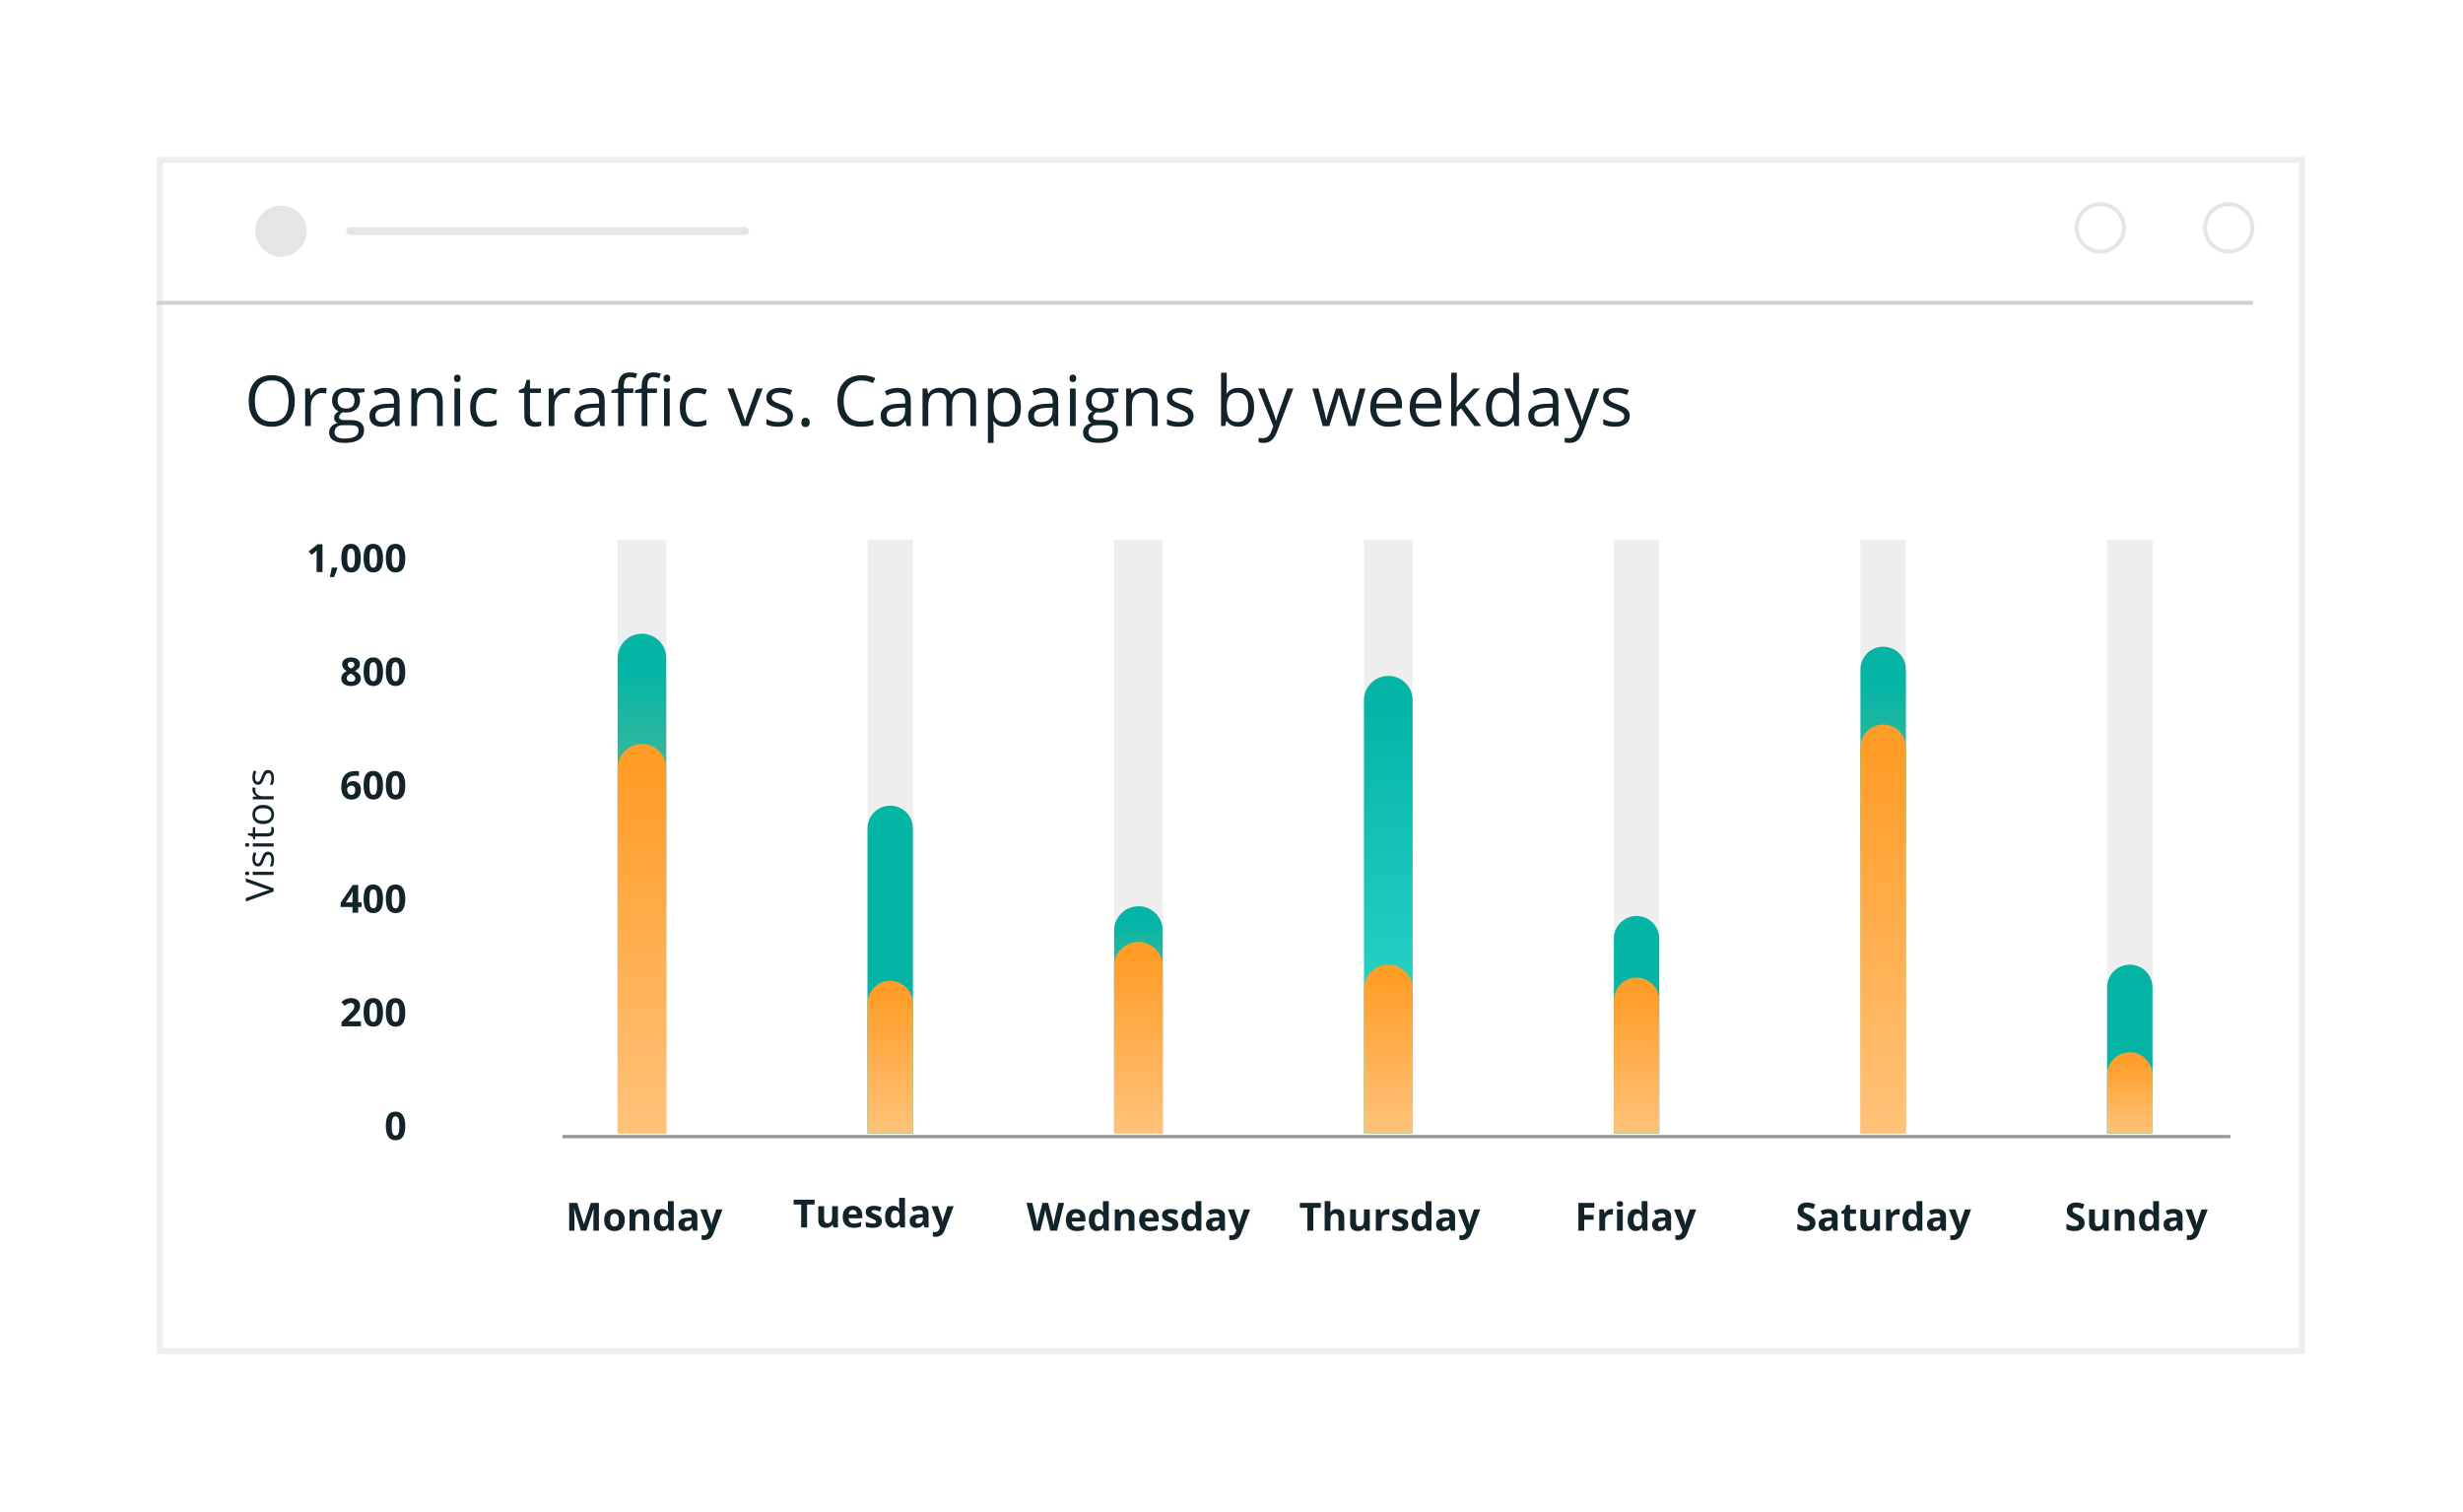 <svg width="759" height="466" viewBox="0 0 759 466" fill="none" xmlns="http://www.w3.org/2000/svg">
<g filter="url(#filter0_d)">
<path d="M29.918 29.918H690.082V397.082H29.918V29.918Z" fill="white" stroke="#EEEEEE" stroke-width="1.836"/>
<path d="M71.525 104.258C71.525 106.73 70.899 108.673 69.645 110.088C68.399 111.504 66.664 112.211 64.439 112.211C62.164 112.211 60.408 111.518 59.169 110.131C57.936 108.736 57.32 106.772 57.32 104.237C57.32 101.724 57.94 99.777 59.179 98.397C60.418 97.01 62.178 96.316 64.46 96.316C66.678 96.316 68.41 97.02 69.656 98.428C70.902 99.837 71.525 101.78 71.525 104.258ZM59.221 104.258C59.221 106.35 59.665 107.937 60.552 109.022C61.446 110.099 62.742 110.638 64.439 110.638C66.15 110.638 67.442 110.099 68.315 109.022C69.188 107.944 69.624 106.357 69.624 104.258C69.624 102.181 69.188 100.608 68.315 99.537C67.449 98.46 66.164 97.921 64.46 97.921C62.749 97.921 61.446 98.464 60.552 99.548C59.665 100.625 59.221 102.195 59.221 104.258ZM79.996 100.213C80.51 100.213 80.971 100.256 81.379 100.34L81.136 101.967C80.658 101.861 80.235 101.808 79.869 101.808C78.933 101.808 78.13 102.188 77.461 102.949C76.799 103.709 76.468 104.656 76.468 105.79V112H74.715V100.425H76.162L76.363 102.569H76.447C76.877 101.815 77.394 101.234 78 100.826C78.605 100.418 79.271 100.213 79.996 100.213ZM93.018 100.425V101.534L90.874 101.787C91.071 102.033 91.247 102.357 91.402 102.759C91.557 103.153 91.635 103.6 91.635 104.1C91.635 105.234 91.247 106.138 90.473 106.814C89.698 107.49 88.635 107.828 87.283 107.828C86.938 107.828 86.614 107.8 86.312 107.744C85.565 108.138 85.192 108.634 85.192 109.233C85.192 109.55 85.322 109.786 85.583 109.941C85.843 110.088 86.29 110.162 86.924 110.162H88.973C90.226 110.162 91.188 110.426 91.856 110.954C92.532 111.482 92.87 112.25 92.87 113.257C92.87 114.538 92.356 115.513 91.328 116.182C90.3 116.858 88.801 117.196 86.829 117.196C85.315 117.196 84.147 116.915 83.323 116.351C82.506 115.788 82.097 114.992 82.097 113.964C82.097 113.26 82.323 112.651 82.773 112.137C83.224 111.623 83.858 111.275 84.674 111.092C84.379 110.958 84.129 110.75 83.925 110.469C83.728 110.187 83.629 109.86 83.629 109.486C83.629 109.064 83.742 108.694 83.967 108.377C84.192 108.061 84.548 107.754 85.034 107.459C84.435 107.212 83.946 106.793 83.566 106.202C83.192 105.61 83.006 104.934 83.006 104.174C83.006 102.907 83.386 101.931 84.147 101.248C84.907 100.558 85.984 100.213 87.378 100.213C87.984 100.213 88.529 100.284 89.015 100.425H93.018ZM83.787 113.943C83.787 114.57 84.051 115.045 84.579 115.369C85.108 115.693 85.865 115.855 86.85 115.855C88.322 115.855 89.41 115.633 90.114 115.19C90.825 114.753 91.18 114.158 91.18 113.405C91.18 112.778 90.987 112.341 90.6 112.095C90.212 111.856 89.484 111.736 88.413 111.736H86.312C85.516 111.736 84.896 111.926 84.453 112.306C84.009 112.686 83.787 113.232 83.787 113.943ZM84.738 104.132C84.738 104.941 84.967 105.554 85.424 105.969C85.882 106.385 86.519 106.593 87.336 106.593C89.047 106.593 89.903 105.762 89.903 104.1C89.903 102.361 89.036 101.491 87.304 101.491C86.481 101.491 85.847 101.713 85.403 102.157C84.96 102.6 84.738 103.259 84.738 104.132ZM102.513 112L102.164 110.352H102.08C101.503 111.078 100.925 111.57 100.348 111.831C99.778 112.084 99.063 112.211 98.204 112.211C97.056 112.211 96.155 111.916 95.5 111.324C94.852 110.733 94.528 109.891 94.528 108.8C94.528 106.462 96.398 105.237 100.137 105.124L102.101 105.061V104.343C102.101 103.435 101.904 102.766 101.51 102.336C101.122 101.9 100.499 101.681 99.64 101.681C98.676 101.681 97.584 101.977 96.366 102.569L95.828 101.227C96.398 100.917 97.021 100.675 97.697 100.499C98.38 100.322 99.063 100.234 99.746 100.234C101.126 100.234 102.147 100.541 102.809 101.153C103.478 101.766 103.812 102.748 103.812 104.1V112H102.513ZM98.552 110.764C99.644 110.764 100.499 110.465 101.119 109.867C101.745 109.268 102.059 108.43 102.059 107.353V106.307L100.306 106.381C98.912 106.431 97.905 106.649 97.285 107.036C96.672 107.416 96.366 108.011 96.366 108.821C96.366 109.455 96.556 109.937 96.936 110.268C97.324 110.599 97.862 110.764 98.552 110.764ZM115.356 112V104.512C115.356 103.568 115.141 102.864 114.712 102.4C114.282 101.935 113.61 101.703 112.694 101.703C111.483 101.703 110.596 102.03 110.033 102.685C109.469 103.34 109.188 104.42 109.188 105.927V112H107.435V100.425H108.86L109.146 102.009H109.23C109.589 101.438 110.093 100.998 110.74 100.689C111.388 100.372 112.11 100.213 112.905 100.213C114.3 100.213 115.349 100.551 116.053 101.227C116.757 101.896 117.109 102.97 117.109 104.449V112H115.356ZM122.474 112H120.721V100.425H122.474V112ZM120.573 97.288C120.573 96.886 120.672 96.594 120.869 96.411C121.066 96.221 121.312 96.126 121.608 96.126C121.89 96.126 122.133 96.221 122.337 96.411C122.541 96.601 122.643 96.894 122.643 97.288C122.643 97.682 122.541 97.978 122.337 98.175C122.133 98.365 121.89 98.46 121.608 98.46C121.312 98.46 121.066 98.365 120.869 98.175C120.672 97.978 120.573 97.682 120.573 97.288ZM130.818 112.211C129.142 112.211 127.843 111.697 126.921 110.669C126.005 109.634 125.548 108.173 125.548 106.286C125.548 104.35 126.012 102.854 126.942 101.798C127.878 100.741 129.209 100.213 130.934 100.213C131.49 100.213 132.046 100.273 132.603 100.393C133.159 100.513 133.596 100.653 133.912 100.815L133.374 102.305C132.986 102.15 132.564 102.023 132.106 101.924C131.649 101.819 131.244 101.766 130.892 101.766C128.54 101.766 127.364 103.266 127.364 106.265C127.364 107.687 127.649 108.779 128.22 109.539C128.797 110.3 129.649 110.68 130.776 110.68C131.74 110.68 132.729 110.472 133.743 110.057V111.609C132.969 112.011 131.994 112.211 130.818 112.211ZM145.857 110.764C146.167 110.764 146.466 110.743 146.755 110.701C147.044 110.652 147.273 110.602 147.442 110.553V111.894C147.252 111.986 146.97 112.06 146.597 112.116C146.231 112.18 145.9 112.211 145.604 112.211C143.365 112.211 142.245 111.032 142.245 108.673V101.787H140.587V100.942L142.245 100.213L142.985 97.742H143.999V100.425H147.357V101.787H143.999V108.599C143.999 109.296 144.164 109.831 144.495 110.205C144.826 110.578 145.28 110.764 145.857 110.764ZM155.046 100.213C155.56 100.213 156.021 100.256 156.43 100.34L156.187 101.967C155.708 101.861 155.285 101.808 154.919 101.808C153.983 101.808 153.18 102.188 152.511 102.949C151.849 103.709 151.518 104.656 151.518 105.79V112H149.765V100.425H151.212L151.413 102.569H151.497C151.927 101.815 152.444 101.234 153.05 100.826C153.655 100.418 154.321 100.213 155.046 100.213ZM165.713 112L165.365 110.352H165.28C164.703 111.078 164.125 111.57 163.548 111.831C162.978 112.084 162.263 112.211 161.404 112.211C160.256 112.211 159.355 111.916 158.7 111.324C158.052 110.733 157.729 109.891 157.729 108.8C157.729 106.462 159.598 105.237 163.337 105.124L165.301 105.061V104.343C165.301 103.435 165.104 102.766 164.71 102.336C164.323 101.9 163.699 101.681 162.84 101.681C161.876 101.681 160.784 101.977 159.566 102.569L159.028 101.227C159.598 100.917 160.221 100.675 160.897 100.499C161.58 100.322 162.263 100.234 162.946 100.234C164.326 100.234 165.347 100.541 166.009 101.153C166.678 101.766 167.012 102.748 167.012 104.1V112H165.713ZM161.753 110.764C162.844 110.764 163.699 110.465 164.319 109.867C164.946 109.268 165.259 108.43 165.259 107.353V106.307L163.506 106.381C162.112 106.431 161.105 106.649 160.485 107.036C159.873 107.416 159.566 108.011 159.566 108.821C159.566 109.455 159.756 109.937 160.137 110.268C160.524 110.599 161.063 110.764 161.753 110.764ZM183.118 101.787H180.172V112H178.419V101.787H176.349V100.995L178.419 100.361V99.717C178.419 96.872 179.661 95.45 182.147 95.45C182.759 95.45 183.478 95.573 184.301 95.82L183.847 97.224C183.171 97.006 182.594 96.897 182.115 96.897C181.453 96.897 180.964 97.119 180.647 97.562C180.33 97.999 180.172 98.703 180.172 99.675V100.425H183.118V101.787ZM175.852 101.787H172.906V112H171.152V101.787H169.082V100.995L171.152 100.361V99.717C171.152 96.872 172.395 95.45 174.881 95.45C175.493 95.45 176.211 95.573 177.035 95.82L176.581 97.224C175.905 97.006 175.328 96.897 174.849 96.897C174.187 96.897 173.698 97.119 173.381 97.562C173.064 97.999 172.906 98.703 172.906 99.675V100.425H175.852V101.787ZM187.058 112H185.305V100.425H187.058V112ZM185.157 97.288C185.157 96.886 185.255 96.594 185.453 96.411C185.65 96.221 185.896 96.126 186.192 96.126C186.474 96.126 186.716 96.221 186.921 96.411C187.125 96.601 187.227 96.894 187.227 97.288C187.227 97.682 187.125 97.978 186.921 98.175C186.716 98.365 186.474 98.46 186.192 98.46C185.896 98.46 185.65 98.365 185.453 98.175C185.255 97.978 185.157 97.682 185.157 97.288ZM195.433 112.211C193.757 112.211 192.458 111.697 191.536 110.669C190.621 109.634 190.163 108.173 190.163 106.286C190.163 104.35 190.628 102.854 191.557 101.798C192.494 100.741 193.824 100.213 195.549 100.213C196.106 100.213 196.662 100.273 197.218 100.393C197.774 100.513 198.211 100.653 198.528 100.815L197.989 102.305C197.602 102.15 197.179 102.023 196.722 101.924C196.264 101.819 195.859 101.766 195.507 101.766C193.155 101.766 191.98 103.266 191.98 106.265C191.98 107.687 192.265 108.779 192.835 109.539C193.412 110.3 194.264 110.68 195.391 110.68C196.356 110.68 197.345 110.472 198.359 110.057V111.609C197.584 112.011 196.609 112.211 195.433 112.211ZM209.269 112L204.875 100.425H206.755L209.248 107.29C209.811 108.895 210.142 109.937 210.24 110.416H210.325C210.402 110.043 210.645 109.272 211.054 108.103C211.469 106.927 212.395 104.368 213.831 100.425H215.711L211.318 112H209.269ZM225.037 108.842C225.037 109.919 224.636 110.75 223.833 111.335C223.03 111.919 221.904 112.211 220.453 112.211C218.919 112.211 217.722 111.968 216.863 111.482V109.856C217.419 110.138 218.014 110.359 218.647 110.521C219.288 110.683 219.904 110.764 220.496 110.764C221.411 110.764 222.115 110.62 222.608 110.331C223.101 110.036 223.347 109.588 223.347 108.99C223.347 108.539 223.15 108.156 222.756 107.839C222.369 107.515 221.608 107.135 220.475 106.698C219.397 106.297 218.63 105.948 218.172 105.653C217.722 105.35 217.384 105.008 217.158 104.628C216.94 104.248 216.831 103.794 216.831 103.266C216.831 102.322 217.215 101.579 217.982 101.037C218.75 100.488 219.802 100.213 221.14 100.213C222.386 100.213 223.604 100.467 224.794 100.974L224.171 102.4C223.009 101.921 221.957 101.681 221.013 101.681C220.182 101.681 219.556 101.812 219.133 102.072C218.711 102.333 218.5 102.692 218.5 103.149C218.5 103.459 218.577 103.723 218.732 103.942C218.894 104.16 219.151 104.368 219.503 104.565C219.855 104.762 220.531 105.047 221.531 105.42C222.904 105.92 223.83 106.424 224.308 106.93C224.794 107.437 225.037 108.075 225.037 108.842ZM227.646 110.88C227.646 110.409 227.751 110.053 227.963 109.814C228.181 109.567 228.491 109.444 228.892 109.444C229.301 109.444 229.617 109.567 229.843 109.814C230.075 110.053 230.191 110.409 230.191 110.88C230.191 111.338 230.075 111.69 229.843 111.937C229.61 112.183 229.293 112.306 228.892 112.306C228.533 112.306 228.234 112.197 227.994 111.979C227.762 111.754 227.646 111.387 227.646 110.88ZM246.16 97.943C244.463 97.943 243.122 98.509 242.136 99.643C241.158 100.77 240.668 102.315 240.668 104.28C240.668 106.3 241.14 107.863 242.083 108.969C243.034 110.067 244.386 110.616 246.139 110.616C247.216 110.616 248.445 110.423 249.825 110.036V111.609C248.755 112.011 247.435 112.211 245.864 112.211C243.59 112.211 241.834 111.521 240.594 110.141C239.362 108.761 238.746 106.8 238.746 104.258C238.746 102.667 239.042 101.273 239.633 100.076C240.232 98.879 241.091 97.957 242.21 97.309C243.337 96.661 244.66 96.337 246.181 96.337C247.801 96.337 249.216 96.633 250.427 97.224L249.667 98.766C248.498 98.217 247.329 97.943 246.16 97.943ZM260.049 112L259.7 110.352H259.616C259.038 111.078 258.461 111.57 257.884 111.831C257.313 112.084 256.599 112.211 255.74 112.211C254.592 112.211 253.691 111.916 253.036 111.324C252.388 110.733 252.064 109.891 252.064 108.8C252.064 106.462 253.934 105.237 257.672 105.124L259.637 105.061V104.343C259.637 103.435 259.44 102.766 259.045 102.336C258.658 101.9 258.035 101.681 257.176 101.681C256.211 101.681 255.12 101.977 253.902 102.569L253.363 101.227C253.934 100.917 254.557 100.675 255.233 100.499C255.916 100.322 256.599 100.234 257.282 100.234C258.662 100.234 259.682 100.541 260.344 101.153C261.013 101.766 261.348 102.748 261.348 104.1V112H260.049ZM256.088 110.764C257.179 110.764 258.035 110.465 258.655 109.867C259.281 109.268 259.594 108.43 259.594 107.353V106.307L257.841 106.381C256.447 106.431 255.44 106.649 254.821 107.036C254.208 107.416 253.902 108.011 253.902 108.821C253.902 109.455 254.092 109.937 254.472 110.268C254.859 110.599 255.398 110.764 256.088 110.764ZM279.725 112V104.47C279.725 103.547 279.528 102.857 279.133 102.4C278.739 101.935 278.126 101.703 277.296 101.703C276.204 101.703 275.398 102.016 274.877 102.642C274.356 103.269 274.095 104.234 274.095 105.536V112H272.342V104.47C272.342 103.547 272.145 102.857 271.751 102.4C271.356 101.935 270.74 101.703 269.903 101.703C268.804 101.703 267.998 102.033 267.484 102.695C266.977 103.35 266.724 104.427 266.724 105.927V112H264.97V100.425H266.396L266.681 102.009H266.766C267.097 101.446 267.561 101.005 268.16 100.689C268.765 100.372 269.441 100.213 270.188 100.213C271.997 100.213 273.18 100.868 273.736 102.178H273.821C274.166 101.572 274.666 101.093 275.321 100.741C275.975 100.389 276.722 100.213 277.56 100.213C278.869 100.213 279.848 100.551 280.496 101.227C281.151 101.896 281.478 102.97 281.478 104.449V112H279.725ZM290.487 112.211C289.734 112.211 289.044 112.074 288.417 111.799C287.797 111.518 287.276 111.088 286.854 110.511H286.727C286.812 111.187 286.854 111.827 286.854 112.433V117.196H285.101V100.425H286.526L286.769 102.009H286.854C287.304 101.375 287.829 100.917 288.427 100.636C289.026 100.354 289.712 100.213 290.487 100.213C292.022 100.213 293.205 100.738 294.036 101.787C294.873 102.836 295.292 104.308 295.292 106.202C295.292 108.103 294.866 109.581 294.014 110.638C293.17 111.687 291.994 112.211 290.487 112.211ZM290.233 101.703C289.051 101.703 288.195 102.03 287.667 102.685C287.139 103.34 286.868 104.382 286.854 105.811V106.202C286.854 107.828 287.125 108.993 287.667 109.698C288.209 110.395 289.079 110.743 290.276 110.743C291.276 110.743 292.057 110.338 292.62 109.529C293.191 108.719 293.476 107.603 293.476 106.181C293.476 104.737 293.191 103.632 292.62 102.864C292.057 102.09 291.261 101.703 290.233 101.703ZM305.484 112L305.136 110.352H305.051C304.474 111.078 303.897 111.57 303.319 111.831C302.749 112.084 302.034 112.211 301.175 112.211C300.028 112.211 299.126 111.916 298.471 111.324C297.824 110.733 297.5 109.891 297.5 108.8C297.5 106.462 299.369 105.237 303.108 105.124L305.072 105.061V104.343C305.072 103.435 304.875 102.766 304.481 102.336C304.094 101.9 303.471 101.681 302.612 101.681C301.647 101.681 300.556 101.977 299.337 102.569L298.799 101.227C299.369 100.917 299.992 100.675 300.668 100.499C301.351 100.322 302.034 100.234 302.717 100.234C304.097 100.234 305.118 100.541 305.78 101.153C306.449 101.766 306.783 102.748 306.783 104.1V112H305.484ZM301.524 110.764C302.615 110.764 303.471 110.465 304.09 109.867C304.717 109.268 305.03 108.43 305.03 107.353V106.307L303.277 106.381C301.883 106.431 300.876 106.649 300.256 107.036C299.644 107.416 299.337 108.011 299.337 108.821C299.337 109.455 299.528 109.937 299.908 110.268C300.295 110.599 300.834 110.764 301.524 110.764ZM312.159 112H310.406V100.425H312.159V112ZM310.258 97.288C310.258 96.886 310.357 96.594 310.554 96.411C310.751 96.221 310.997 96.126 311.293 96.126C311.575 96.126 311.818 96.221 312.022 96.411C312.226 96.601 312.328 96.894 312.328 97.288C312.328 97.682 312.226 97.978 312.022 98.175C311.818 98.365 311.575 98.46 311.293 98.46C310.997 98.46 310.751 98.365 310.554 98.175C310.357 97.978 310.258 97.682 310.258 97.288ZM325.351 100.425V101.534L323.207 101.787C323.404 102.033 323.58 102.357 323.735 102.759C323.89 103.153 323.967 103.6 323.967 104.1C323.967 105.234 323.58 106.138 322.805 106.814C322.031 107.49 320.967 107.828 319.616 107.828C319.271 107.828 318.947 107.8 318.644 107.744C317.898 108.138 317.524 108.634 317.524 109.233C317.524 109.55 317.655 109.786 317.915 109.941C318.176 110.088 318.623 110.162 319.257 110.162H321.305C322.559 110.162 323.52 110.426 324.189 110.954C324.865 111.482 325.203 112.25 325.203 113.257C325.203 114.538 324.689 115.513 323.661 116.182C322.633 116.858 321.133 117.196 319.161 117.196C317.648 117.196 316.479 116.915 315.655 116.351C314.838 115.788 314.43 114.992 314.43 113.964C314.43 113.26 314.655 112.651 315.106 112.137C315.556 111.623 316.19 111.275 317.007 111.092C316.711 110.958 316.461 110.75 316.257 110.469C316.06 110.187 315.961 109.86 315.961 109.486C315.961 109.064 316.074 108.694 316.299 108.377C316.525 108.061 316.88 107.754 317.366 107.459C316.768 107.212 316.278 106.793 315.898 106.202C315.525 105.61 315.338 104.934 315.338 104.174C315.338 102.907 315.718 101.931 316.479 101.248C317.239 100.558 318.317 100.213 319.711 100.213C320.316 100.213 320.862 100.284 321.348 100.425H325.351ZM316.12 113.943C316.12 114.57 316.384 115.045 316.912 115.369C317.44 115.693 318.197 115.855 319.183 115.855C320.654 115.855 321.742 115.633 322.446 115.19C323.157 114.753 323.513 114.158 323.513 113.405C323.513 112.778 323.319 112.341 322.932 112.095C322.545 111.856 321.816 111.736 320.746 111.736H318.644C317.848 111.736 317.229 111.926 316.785 112.306C316.342 112.686 316.12 113.232 316.12 113.943ZM317.07 104.132C317.07 104.941 317.299 105.554 317.757 105.969C318.214 106.385 318.852 106.593 319.668 106.593C321.379 106.593 322.235 105.762 322.235 104.1C322.235 102.361 321.369 101.491 319.637 101.491C318.813 101.491 318.179 101.713 317.736 102.157C317.292 102.6 317.07 103.259 317.07 104.132ZM335.648 112V104.512C335.648 103.568 335.433 102.864 335.004 102.4C334.574 101.935 333.902 101.703 332.987 101.703C331.775 101.703 330.888 102.03 330.325 102.685C329.762 103.34 329.48 104.42 329.48 105.927V112H327.727V100.425H329.153L329.438 102.009H329.522C329.881 101.438 330.385 100.998 331.033 100.689C331.68 100.372 332.402 100.213 333.198 100.213C334.592 100.213 335.641 100.551 336.345 101.227C337.049 101.896 337.401 102.97 337.401 104.449V112H335.648ZM348.48 108.842C348.48 109.919 348.079 110.75 347.276 111.335C346.474 111.919 345.347 112.211 343.897 112.211C342.362 112.211 341.165 111.968 340.306 111.482V109.856C340.862 110.138 341.457 110.359 342.091 110.521C342.731 110.683 343.347 110.764 343.939 110.764C344.854 110.764 345.558 110.62 346.051 110.331C346.544 110.036 346.79 109.588 346.79 108.99C346.79 108.539 346.593 108.156 346.199 107.839C345.812 107.515 345.051 107.135 343.918 106.698C342.84 106.297 342.073 105.948 341.615 105.653C341.165 105.35 340.827 105.008 340.601 104.628C340.383 104.248 340.274 103.794 340.274 103.266C340.274 102.322 340.658 101.579 341.425 101.037C342.193 100.488 343.245 100.213 344.583 100.213C345.829 100.213 347.047 100.467 348.237 100.974L347.614 102.4C346.452 101.921 345.4 101.681 344.456 101.681C343.625 101.681 342.999 101.812 342.576 102.072C342.154 102.333 341.943 102.692 341.943 103.149C341.943 103.459 342.02 103.723 342.175 103.942C342.337 104.16 342.594 104.368 342.946 104.565C343.298 104.762 343.974 105.047 344.974 105.42C346.347 105.92 347.273 106.424 347.751 106.93C348.237 107.437 348.48 108.075 348.48 108.842ZM362.348 100.234C363.868 100.234 365.048 100.755 365.886 101.798C366.731 102.833 367.153 104.301 367.153 106.202C367.153 108.103 366.727 109.581 365.875 110.638C365.03 111.687 363.854 112.211 362.348 112.211C361.594 112.211 360.904 112.074 360.277 111.799C359.658 111.518 359.137 111.088 358.714 110.511H358.588L358.218 112H356.961V95.566H358.714V99.558C358.714 100.453 358.686 101.255 358.63 101.967H358.714C359.531 100.812 360.742 100.234 362.348 100.234ZM362.094 101.703C360.897 101.703 360.035 102.048 359.506 102.738C358.978 103.421 358.714 104.575 358.714 106.202C358.714 107.828 358.985 108.993 359.528 109.698C360.07 110.395 360.939 110.743 362.136 110.743C363.214 110.743 364.016 110.352 364.544 109.571C365.072 108.782 365.336 107.652 365.336 106.181C365.336 104.674 365.072 103.551 364.544 102.811C364.016 102.072 363.199 101.703 362.094 101.703ZM368.389 100.425H370.269L372.803 107.026C373.36 108.532 373.705 109.62 373.838 110.289H373.923C374.015 109.93 374.205 109.317 374.493 108.451C374.789 107.578 375.747 104.903 377.366 100.425H379.246L374.272 113.605C373.779 114.908 373.201 115.83 372.539 116.372C371.885 116.922 371.078 117.196 370.121 117.196C369.586 117.196 369.058 117.136 368.537 117.017V115.612C368.924 115.697 369.357 115.739 369.836 115.739C371.04 115.739 371.899 115.063 372.413 113.711L373.057 112.063L368.389 100.425ZM396.197 112L394.074 105.209C393.941 104.794 393.691 103.85 393.324 102.378H393.24C392.958 103.611 392.712 104.561 392.501 105.23L390.314 112H388.287L385.129 100.425H386.966C387.713 103.333 388.28 105.547 388.667 107.068C389.061 108.589 389.286 109.613 389.343 110.141H389.427C389.505 109.74 389.628 109.222 389.797 108.589C389.973 107.948 390.124 107.441 390.251 107.068L392.374 100.425H394.275L396.345 107.068C396.739 108.279 397.007 109.296 397.148 110.12H397.232C397.26 109.867 397.334 109.476 397.454 108.948C397.581 108.42 398.317 105.579 399.661 100.425H401.478L398.278 112H396.197ZM408.47 112.211C406.759 112.211 405.407 111.69 404.414 110.648C403.428 109.606 402.935 108.159 402.935 106.307C402.935 104.441 403.393 102.959 404.308 101.861C405.231 100.763 406.467 100.213 408.016 100.213C409.466 100.213 410.614 100.692 411.459 101.65C412.304 102.6 412.726 103.857 412.726 105.42V106.529H404.752C404.787 107.888 405.129 108.92 405.777 109.624C406.431 110.328 407.35 110.68 408.533 110.68C409.779 110.68 411.012 110.419 412.23 109.898V111.461C411.61 111.729 411.022 111.919 410.466 112.032C409.917 112.151 409.251 112.211 408.47 112.211ZM407.994 101.681C407.065 101.681 406.322 101.984 405.766 102.59C405.217 103.195 404.893 104.033 404.794 105.103H410.846C410.846 103.998 410.6 103.153 410.107 102.569C409.614 101.977 408.91 101.681 407.994 101.681ZM420.615 112.211C418.904 112.211 417.553 111.69 416.56 110.648C415.574 109.606 415.081 108.159 415.081 106.307C415.081 104.441 415.539 102.959 416.454 101.861C417.377 100.763 418.612 100.213 420.161 100.213C421.612 100.213 422.759 100.692 423.604 101.65C424.449 102.6 424.872 103.857 424.872 105.42V106.529H416.898C416.933 107.888 417.274 108.92 417.922 109.624C418.577 110.328 419.496 110.68 420.679 110.68C421.925 110.68 423.157 110.419 424.375 109.898V111.461C423.756 111.729 423.168 111.919 422.612 112.032C422.062 112.151 421.397 112.211 420.615 112.211ZM420.14 101.681C419.211 101.681 418.468 101.984 417.912 102.59C417.363 103.195 417.039 104.033 416.94 105.103H422.992C422.992 103.998 422.745 103.153 422.252 102.569C421.76 101.977 421.056 101.681 420.14 101.681ZM429.603 106.075C429.906 105.645 430.367 105.082 430.987 104.385L434.726 100.425H436.806L432.117 105.357L437.134 112H435.011L430.923 106.529L429.603 107.67V112H427.871V95.566H429.603V104.28C429.603 104.667 429.575 105.265 429.519 106.075H429.603ZM447.114 110.447H447.019C446.21 111.623 444.998 112.211 443.386 112.211C441.872 112.211 440.693 111.694 439.848 110.659C439.01 109.624 438.591 108.152 438.591 106.244C438.591 104.336 439.014 102.854 439.859 101.798C440.703 100.741 441.879 100.213 443.386 100.213C444.956 100.213 446.16 100.784 446.998 101.924H447.135L447.062 101.09L447.019 100.277V95.566H448.772V112H447.347L447.114 110.447ZM443.608 110.743C444.805 110.743 445.671 110.419 446.206 109.772C446.748 109.117 447.019 108.064 447.019 106.614V106.244C447.019 104.603 446.745 103.435 446.195 102.738C445.653 102.033 444.784 101.681 443.587 101.681C442.559 101.681 441.77 102.083 441.221 102.885C440.679 103.681 440.408 104.808 440.408 106.265C440.408 107.744 440.679 108.86 441.221 109.613C441.763 110.366 442.559 110.743 443.608 110.743ZM459.619 112L459.271 110.352H459.186C458.609 111.078 458.031 111.57 457.454 111.831C456.884 112.084 456.169 112.211 455.31 112.211C454.162 112.211 453.261 111.916 452.606 111.324C451.959 110.733 451.635 109.891 451.635 108.8C451.635 106.462 453.504 105.237 457.243 105.124L459.207 105.061V104.343C459.207 103.435 459.01 102.766 458.616 102.336C458.229 101.9 457.605 101.681 456.746 101.681C455.782 101.681 454.69 101.977 453.472 102.569L452.934 101.227C453.504 100.917 454.127 100.675 454.803 100.499C455.486 100.322 456.169 100.234 456.852 100.234C458.232 100.234 459.253 100.541 459.915 101.153C460.584 101.766 460.918 102.748 460.918 104.1V112H459.619ZM455.659 110.764C456.75 110.764 457.605 110.465 458.225 109.867C458.852 109.268 459.165 108.43 459.165 107.353V106.307L457.412 106.381C456.018 106.431 455.011 106.649 454.391 107.036C453.779 107.416 453.472 108.011 453.472 108.821C453.472 109.455 453.662 109.937 454.043 110.268C454.43 110.599 454.969 110.764 455.659 110.764ZM462.703 100.425H464.583L467.118 107.026C467.674 108.532 468.019 109.62 468.153 110.289H468.237C468.329 109.93 468.519 109.317 468.808 108.451C469.103 107.578 470.061 104.903 471.68 100.425H473.56L468.586 113.605C468.093 114.908 467.516 115.83 466.854 116.372C466.199 116.922 465.393 117.196 464.435 117.196C463.9 117.196 463.372 117.136 462.851 117.017V115.612C463.238 115.697 463.671 115.739 464.15 115.739C465.354 115.739 466.213 115.063 466.727 113.711L467.371 112.063L462.703 100.425ZM482.907 108.842C482.907 109.919 482.506 110.75 481.703 111.335C480.901 111.919 479.774 112.211 478.324 112.211C476.789 112.211 475.592 111.968 474.733 111.482V109.856C475.289 110.138 475.884 110.359 476.518 110.521C477.158 110.683 477.774 110.764 478.366 110.764C479.281 110.764 479.985 110.62 480.478 110.331C480.971 110.036 481.217 109.588 481.217 108.99C481.217 108.539 481.02 108.156 480.626 107.839C480.239 107.515 479.478 107.135 478.345 106.698C477.267 106.297 476.5 105.948 476.042 105.653C475.592 105.35 475.254 105.008 475.028 104.628C474.81 104.248 474.701 103.794 474.701 103.266C474.701 102.322 475.085 101.579 475.852 101.037C476.62 100.488 477.672 100.213 479.01 100.213C480.256 100.213 481.474 100.467 482.664 100.974L482.041 102.4C480.879 101.921 479.827 101.681 478.883 101.681C478.053 101.681 477.426 101.812 477.003 102.072C476.581 102.333 476.37 102.692 476.37 103.149C476.37 103.459 476.447 103.723 476.602 103.942C476.764 104.16 477.021 104.368 477.373 104.565C477.725 104.762 478.401 105.047 479.401 105.42C480.774 105.92 481.7 106.424 482.179 106.93C482.664 107.437 482.907 108.075 482.907 108.842Z" fill="#13232A"/>
<path d="M29 74L675 74" stroke="#D1D1D1" stroke-width="1.224"/>
<path d="M80.055 157H78.244V152.043L78.262 151.229L78.291 150.338C77.99 150.639 77.781 150.836 77.664 150.93L76.68 151.721L75.807 150.631L78.566 148.434H80.055V157ZM84.643 155.74C84.439 156.529 84.096 157.465 83.611 158.547H82.322C82.576 157.508 82.773 156.527 82.914 155.605H84.555L84.643 155.74ZM91.856 152.717C91.856 154.213 91.609 155.32 91.117 156.039C90.629 156.758 89.875 157.117 88.856 157.117C87.867 157.117 87.121 156.746 86.617 156.004C86.117 155.262 85.867 154.166 85.867 152.717C85.867 151.205 86.111 150.092 86.6 149.377C87.088 148.658 87.84 148.299 88.856 148.299C89.844 148.299 90.59 148.674 91.094 149.424C91.602 150.174 91.856 151.271 91.856 152.717ZM87.666 152.717C87.666 153.768 87.756 154.521 87.936 154.979C88.119 155.432 88.426 155.658 88.856 155.658C89.277 155.658 89.582 155.428 89.769 154.967C89.957 154.506 90.051 153.756 90.051 152.717C90.051 151.666 89.955 150.912 89.764 150.455C89.576 149.994 89.273 149.764 88.856 149.764C88.43 149.764 88.125 149.994 87.941 150.455C87.758 150.912 87.666 151.666 87.666 152.717ZM98.711 152.717C98.711 154.213 98.465 155.32 97.973 156.039C97.484 156.758 96.731 157.117 95.711 157.117C94.723 157.117 93.977 156.746 93.473 156.004C92.973 155.262 92.723 154.166 92.723 152.717C92.723 151.205 92.967 150.092 93.455 149.377C93.943 148.658 94.695 148.299 95.711 148.299C96.699 148.299 97.445 148.674 97.949 149.424C98.457 150.174 98.711 151.271 98.711 152.717ZM94.522 152.717C94.522 153.768 94.611 154.521 94.791 154.979C94.975 155.432 95.281 155.658 95.711 155.658C96.133 155.658 96.438 155.428 96.625 154.967C96.812 154.506 96.906 153.756 96.906 152.717C96.906 151.666 96.811 150.912 96.619 150.455C96.432 149.994 96.129 149.764 95.711 149.764C95.285 149.764 94.981 149.994 94.797 150.455C94.613 150.912 94.522 151.666 94.522 152.717ZM105.566 152.717C105.566 154.213 105.32 155.32 104.828 156.039C104.34 156.758 103.586 157.117 102.566 157.117C101.578 157.117 100.832 156.746 100.328 156.004C99.828 155.262 99.578 154.166 99.578 152.717C99.578 151.205 99.822 150.092 100.311 149.377C100.799 148.658 101.551 148.299 102.566 148.299C103.555 148.299 104.301 148.674 104.805 149.424C105.312 150.174 105.566 151.271 105.566 152.717ZM101.377 152.717C101.377 153.768 101.467 154.521 101.646 154.979C101.83 155.432 102.137 155.658 102.566 155.658C102.988 155.658 103.293 155.428 103.48 154.967C103.668 154.506 103.762 153.756 103.762 152.717C103.762 151.666 103.666 150.912 103.475 150.455C103.287 149.994 102.984 149.764 102.566 149.764C102.141 149.764 101.836 149.994 101.652 150.455C101.469 150.912 101.377 151.666 101.377 152.717ZM88.867 183.322C89.688 183.322 90.348 183.51 90.848 183.885C91.352 184.256 91.603 184.758 91.603 185.391C91.603 185.828 91.482 186.219 91.24 186.562C90.998 186.902 90.607 187.207 90.068 187.477C90.709 187.82 91.168 188.18 91.445 188.555C91.727 188.926 91.867 189.334 91.867 189.779C91.867 190.482 91.592 191.049 91.041 191.479C90.49 191.904 89.766 192.117 88.867 192.117C87.93 192.117 87.193 191.918 86.658 191.52C86.123 191.121 85.856 190.557 85.856 189.826C85.856 189.338 85.984 188.904 86.242 188.525C86.504 188.146 86.922 187.812 87.496 187.523C87.008 187.215 86.656 186.885 86.441 186.533C86.227 186.182 86.119 185.797 86.119 185.379C86.119 184.766 86.373 184.27 86.881 183.891C87.389 183.512 88.051 183.322 88.867 183.322ZM87.531 189.721C87.531 190.057 87.648 190.318 87.883 190.506C88.117 190.693 88.438 190.787 88.844 190.787C89.293 190.787 89.629 190.691 89.852 190.5C90.074 190.305 90.186 190.049 90.186 189.732C90.186 189.471 90.074 189.227 89.852 189C89.633 188.77 89.275 188.525 88.779 188.268C87.947 188.65 87.531 189.135 87.531 189.721ZM88.856 184.646C88.547 184.646 88.297 184.727 88.106 184.887C87.918 185.043 87.824 185.254 87.824 185.52C87.824 185.754 87.898 185.965 88.047 186.152C88.199 186.336 88.473 186.525 88.867 186.721C89.25 186.541 89.518 186.357 89.67 186.17C89.822 185.982 89.898 185.766 89.898 185.52C89.898 185.25 89.801 185.037 89.606 184.881C89.41 184.725 89.16 184.646 88.856 184.646ZM98.711 187.717C98.711 189.213 98.465 190.32 97.973 191.039C97.484 191.758 96.731 192.117 95.711 192.117C94.723 192.117 93.977 191.746 93.473 191.004C92.973 190.262 92.723 189.166 92.723 187.717C92.723 186.205 92.967 185.092 93.455 184.377C93.943 183.658 94.695 183.299 95.711 183.299C96.699 183.299 97.445 183.674 97.949 184.424C98.457 185.174 98.711 186.271 98.711 187.717ZM94.522 187.717C94.522 188.768 94.611 189.521 94.791 189.979C94.975 190.432 95.281 190.658 95.711 190.658C96.133 190.658 96.438 190.428 96.625 189.967C96.812 189.506 96.906 188.756 96.906 187.717C96.906 186.666 96.811 185.912 96.619 185.455C96.432 184.994 96.129 184.764 95.711 184.764C95.285 184.764 94.981 184.994 94.797 185.455C94.613 185.912 94.522 186.666 94.522 187.717ZM105.566 187.717C105.566 189.213 105.32 190.32 104.828 191.039C104.34 191.758 103.586 192.117 102.566 192.117C101.578 192.117 100.832 191.746 100.328 191.004C99.828 190.262 99.578 189.166 99.578 187.717C99.578 186.205 99.822 185.092 100.311 184.377C100.799 183.658 101.551 183.299 102.566 183.299C103.555 183.299 104.301 183.674 104.805 184.424C105.312 185.174 105.566 186.271 105.566 187.717ZM101.377 187.717C101.377 188.768 101.467 189.521 101.646 189.979C101.83 190.432 102.137 190.658 102.566 190.658C102.988 190.658 103.293 190.428 103.48 189.967C103.668 189.506 103.762 188.756 103.762 187.717C103.762 186.666 103.666 185.912 103.475 185.455C103.287 184.994 102.984 184.764 102.566 184.764C102.141 184.764 101.836 184.994 101.652 185.455C101.469 185.912 101.377 186.666 101.377 187.717ZM85.856 223.361C85.856 221.666 86.213 220.404 86.928 219.576C87.647 218.748 88.721 218.334 90.15 218.334C90.639 218.334 91.022 218.363 91.299 218.422V219.869C90.951 219.791 90.607 219.752 90.268 219.752C89.647 219.752 89.139 219.846 88.744 220.033C88.353 220.221 88.061 220.498 87.865 220.865C87.67 221.232 87.555 221.754 87.519 222.43H87.596C87.982 221.766 88.602 221.434 89.453 221.434C90.219 221.434 90.818 221.674 91.252 222.154C91.686 222.635 91.902 223.299 91.902 224.146C91.902 225.061 91.644 225.785 91.129 226.32C90.613 226.852 89.898 227.117 88.984 227.117C88.352 227.117 87.799 226.971 87.326 226.678C86.857 226.385 86.494 225.957 86.236 225.395C85.982 224.832 85.856 224.154 85.856 223.361ZM88.949 225.67C89.336 225.67 89.633 225.541 89.84 225.283C90.047 225.021 90.15 224.65 90.15 224.17C90.15 223.752 90.053 223.424 89.857 223.186C89.666 222.943 89.375 222.822 88.984 222.822C88.617 222.822 88.303 222.941 88.041 223.18C87.783 223.418 87.654 223.695 87.654 224.012C87.654 224.477 87.775 224.869 88.018 225.189C88.264 225.51 88.574 225.67 88.949 225.67ZM98.711 222.717C98.711 224.213 98.465 225.32 97.973 226.039C97.484 226.758 96.731 227.117 95.711 227.117C94.723 227.117 93.977 226.746 93.473 226.004C92.973 225.262 92.723 224.166 92.723 222.717C92.723 221.205 92.967 220.092 93.455 219.377C93.943 218.658 94.695 218.299 95.711 218.299C96.699 218.299 97.445 218.674 97.949 219.424C98.457 220.174 98.711 221.271 98.711 222.717ZM94.522 222.717C94.522 223.768 94.611 224.521 94.791 224.979C94.975 225.432 95.281 225.658 95.711 225.658C96.133 225.658 96.438 225.428 96.625 224.967C96.812 224.506 96.906 223.756 96.906 222.717C96.906 221.666 96.811 220.912 96.619 220.455C96.432 219.994 96.129 219.764 95.711 219.764C95.285 219.764 94.981 219.994 94.797 220.455C94.613 220.912 94.522 221.666 94.522 222.717ZM105.566 222.717C105.566 224.213 105.32 225.32 104.828 226.039C104.34 226.758 103.586 227.117 102.566 227.117C101.578 227.117 100.832 226.746 100.328 226.004C99.828 225.262 99.578 224.166 99.578 222.717C99.578 221.205 99.822 220.092 100.311 219.377C100.799 218.658 101.551 218.299 102.566 218.299C103.555 218.299 104.301 218.674 104.805 219.424C105.312 220.174 105.566 221.271 105.566 222.717ZM101.377 222.717C101.377 223.768 101.467 224.521 101.646 224.979C101.83 225.432 102.137 225.658 102.566 225.658C102.988 225.658 103.293 225.428 103.48 224.967C103.668 224.506 103.762 223.756 103.762 222.717C103.762 221.666 103.666 220.912 103.475 220.455C103.287 219.994 102.984 219.764 102.566 219.764C102.141 219.764 101.836 219.994 101.652 220.455C101.469 220.912 101.377 221.666 101.377 222.717ZM92.096 260.225H91.064V262H89.295V260.225H85.639V258.965L89.394 253.434H91.064V258.818H92.096V260.225ZM89.295 258.818V257.365C89.295 257.123 89.305 256.771 89.324 256.311C89.344 255.85 89.359 255.582 89.371 255.508H89.324C89.18 255.828 89.006 256.141 88.803 256.445L87.232 258.818H89.295ZM98.711 257.717C98.711 259.213 98.465 260.32 97.973 261.039C97.484 261.758 96.731 262.117 95.711 262.117C94.723 262.117 93.977 261.746 93.473 261.004C92.973 260.262 92.723 259.166 92.723 257.717C92.723 256.205 92.967 255.092 93.455 254.377C93.943 253.658 94.695 253.299 95.711 253.299C96.699 253.299 97.445 253.674 97.949 254.424C98.457 255.174 98.711 256.271 98.711 257.717ZM94.522 257.717C94.522 258.768 94.611 259.521 94.791 259.979C94.975 260.432 95.281 260.658 95.711 260.658C96.133 260.658 96.438 260.428 96.625 259.967C96.812 259.506 96.906 258.756 96.906 257.717C96.906 256.666 96.811 255.912 96.619 255.455C96.432 254.994 96.129 254.764 95.711 254.764C95.285 254.764 94.981 254.994 94.797 255.455C94.613 255.912 94.522 256.666 94.522 257.717ZM105.566 257.717C105.566 259.213 105.32 260.32 104.828 261.039C104.34 261.758 103.586 262.117 102.566 262.117C101.578 262.117 100.832 261.746 100.328 261.004C99.828 260.262 99.578 259.166 99.578 257.717C99.578 256.205 99.822 255.092 100.311 254.377C100.799 253.658 101.551 253.299 102.566 253.299C103.555 253.299 104.301 253.674 104.805 254.424C105.312 255.174 105.566 256.271 105.566 257.717ZM101.377 257.717C101.377 258.768 101.467 259.521 101.646 259.979C101.83 260.432 102.137 260.658 102.566 260.658C102.988 260.658 103.293 260.428 103.48 259.967C103.668 259.506 103.762 258.756 103.762 257.717C103.762 256.666 103.666 255.912 103.475 255.455C103.287 254.994 102.984 254.764 102.566 254.764C102.141 254.764 101.836 254.994 101.652 255.455C101.469 255.912 101.377 256.666 101.377 257.717ZM91.902 297H85.914V295.74L88.064 293.566C88.701 292.914 89.117 292.463 89.312 292.213C89.508 291.959 89.648 291.725 89.734 291.51C89.82 291.295 89.863 291.072 89.863 290.842C89.863 290.498 89.768 290.242 89.576 290.074C89.389 289.906 89.137 289.822 88.82 289.822C88.488 289.822 88.166 289.898 87.853 290.051C87.541 290.203 87.215 290.42 86.875 290.701L85.891 289.535C86.312 289.176 86.662 288.922 86.939 288.773C87.217 288.625 87.519 288.512 87.848 288.434C88.176 288.352 88.543 288.311 88.949 288.311C89.484 288.311 89.957 288.408 90.367 288.604C90.777 288.799 91.096 289.072 91.322 289.424C91.549 289.775 91.662 290.178 91.662 290.631C91.662 291.025 91.592 291.396 91.451 291.744C91.314 292.088 91.1 292.441 90.807 292.805C90.518 293.168 90.006 293.686 89.272 294.357L88.17 295.395V295.477H91.902V297ZM98.711 292.717C98.711 294.213 98.465 295.32 97.973 296.039C97.484 296.758 96.731 297.117 95.711 297.117C94.723 297.117 93.977 296.746 93.473 296.004C92.973 295.262 92.723 294.166 92.723 292.717C92.723 291.205 92.967 290.092 93.455 289.377C93.943 288.658 94.695 288.299 95.711 288.299C96.699 288.299 97.445 288.674 97.949 289.424C98.457 290.174 98.711 291.271 98.711 292.717ZM94.522 292.717C94.522 293.768 94.611 294.521 94.791 294.979C94.975 295.432 95.281 295.658 95.711 295.658C96.133 295.658 96.438 295.428 96.625 294.967C96.812 294.506 96.906 293.756 96.906 292.717C96.906 291.666 96.811 290.912 96.619 290.455C96.432 289.994 96.129 289.764 95.711 289.764C95.285 289.764 94.981 289.994 94.797 290.455C94.613 290.912 94.522 291.666 94.522 292.717ZM105.566 292.717C105.566 294.213 105.32 295.32 104.828 296.039C104.34 296.758 103.586 297.117 102.566 297.117C101.578 297.117 100.832 296.746 100.328 296.004C99.828 295.262 99.578 294.166 99.578 292.717C99.578 291.205 99.822 290.092 100.311 289.377C100.799 288.658 101.551 288.299 102.566 288.299C103.555 288.299 104.301 288.674 104.805 289.424C105.312 290.174 105.566 291.271 105.566 292.717ZM101.377 292.717C101.377 293.768 101.467 294.521 101.646 294.979C101.83 295.432 102.137 295.658 102.566 295.658C102.988 295.658 103.293 295.428 103.48 294.967C103.668 294.506 103.762 293.756 103.762 292.717C103.762 291.666 103.666 290.912 103.475 290.455C103.287 289.994 102.984 289.764 102.566 289.764C102.141 289.764 101.836 289.994 101.652 290.455C101.469 290.912 101.377 291.666 101.377 292.717ZM105.566 327.717C105.566 329.213 105.32 330.32 104.828 331.039C104.34 331.758 103.586 332.117 102.566 332.117C101.578 332.117 100.832 331.746 100.328 331.004C99.828 330.262 99.578 329.166 99.578 327.717C99.578 326.205 99.822 325.092 100.311 324.377C100.799 323.658 101.551 323.299 102.566 323.299C103.555 323.299 104.301 323.674 104.805 324.424C105.312 325.174 105.566 326.271 105.566 327.717ZM101.377 327.717C101.377 328.768 101.467 329.521 101.646 329.979C101.83 330.432 102.137 330.658 102.566 330.658C102.988 330.658 103.293 330.428 103.48 329.967C103.668 329.506 103.762 328.756 103.762 327.717C103.762 326.666 103.666 325.912 103.475 325.455C103.287 324.994 102.984 324.764 102.566 324.764C102.141 324.764 101.836 324.994 101.652 325.455C101.469 325.912 101.377 326.666 101.377 327.717Z" fill="#13232A"/>
<path d="M56.434 252.467L56.434 251.395L65 254.482L65 255.467L56.434 258.537L56.434 257.482L61.977 255.514C62.613 255.287 63.232 255.107 63.834 254.975C63.201 254.834 62.57 254.65 61.941 254.424L56.434 252.467ZM65 249.385L65 250.357L58.578 250.357L58.578 249.385L65 249.385ZM56.838 250.439C56.615 250.439 56.453 250.385 56.352 250.275C56.246 250.166 56.193 250.029 56.193 249.865C56.193 249.709 56.246 249.574 56.352 249.461C56.457 249.348 56.619 249.291 56.838 249.291C57.057 249.291 57.221 249.348 57.33 249.461C57.435 249.574 57.488 249.709 57.488 249.865C57.488 250.029 57.435 250.166 57.33 250.275C57.221 250.385 57.057 250.439 56.838 250.439ZM63.248 243.18C63.846 243.18 64.307 243.402 64.631 243.848C64.955 244.293 65.117 244.918 65.117 245.723C65.117 246.574 64.982 247.238 64.713 247.715L63.81 247.715C63.967 247.406 64.09 247.076 64.18 246.725C64.269 246.369 64.314 246.027 64.314 245.699C64.314 245.191 64.234 244.801 64.074 244.527C63.91 244.254 63.662 244.117 63.33 244.117C63.08 244.117 62.867 244.227 62.691 244.445C62.512 244.66 62.301 245.082 62.059 245.711C61.836 246.309 61.643 246.734 61.478 246.988C61.31 247.238 61.121 247.426 60.91 247.551C60.699 247.672 60.447 247.732 60.154 247.732C59.631 247.732 59.219 247.52 58.918 247.094C58.613 246.668 58.461 246.084 58.461 245.342C58.461 244.65 58.602 243.975 58.883 243.314L59.674 243.66C59.408 244.305 59.275 244.889 59.275 245.412C59.275 245.873 59.348 246.221 59.492 246.455C59.637 246.689 59.836 246.807 60.09 246.807C60.262 246.807 60.408 246.764 60.529 246.678C60.65 246.588 60.766 246.445 60.875 246.25C60.984 246.055 61.143 245.68 61.35 245.125C61.627 244.363 61.906 243.85 62.188 243.584C62.469 243.314 62.822 243.18 63.248 243.18ZM65 240.619L65 241.592L58.578 241.592L58.578 240.619L65 240.619ZM56.838 241.674C56.615 241.674 56.453 241.619 56.352 241.51C56.246 241.4 56.193 241.264 56.193 241.1C56.193 240.943 56.246 240.809 56.352 240.695C56.457 240.582 56.619 240.525 56.838 240.525C57.057 240.525 57.221 240.582 57.33 240.695C57.435 240.809 57.488 240.943 57.488 241.1C57.488 241.264 57.435 241.4 57.33 241.51C57.221 241.619 57.057 241.674 56.838 241.674ZM64.314 236.482C64.314 236.311 64.303 236.145 64.279 235.984C64.252 235.824 64.225 235.697 64.197 235.604L64.941 235.604C64.992 235.709 65.033 235.865 65.064 236.072C65.1 236.275 65.117 236.459 65.117 236.623C65.117 237.865 64.463 238.486 63.154 238.486L59.334 238.486L59.334 239.406L58.865 239.406L58.461 238.486L57.09 238.076L57.09 237.514L58.578 237.514L58.578 235.65L59.334 235.65L59.334 237.514L63.113 237.514C63.5 237.514 63.797 237.422 64.004 237.238C64.211 237.055 64.314 236.803 64.314 236.482ZM61.783 228.771C62.83 228.771 63.648 229.035 64.238 229.562C64.824 230.09 65.117 230.818 65.117 231.748C65.117 232.322 64.982 232.832 64.713 233.277C64.443 233.723 64.057 234.066 63.553 234.309C63.049 234.551 62.459 234.672 61.783 234.672C60.736 234.672 59.922 234.41 59.34 233.887C58.754 233.363 58.461 232.637 58.461 231.707C58.461 230.809 58.76 230.096 59.357 229.568C59.955 229.037 60.764 228.771 61.783 228.771ZM61.783 233.664C62.603 233.664 63.228 233.5 63.658 233.172C64.088 232.844 64.303 232.361 64.303 231.725C64.303 231.088 64.09 230.605 63.664 230.277C63.234 229.945 62.607 229.779 61.783 229.779C60.967 229.779 60.348 229.945 59.926 230.277C59.5 230.605 59.287 231.092 59.287 231.736C59.287 232.373 59.496 232.854 59.914 233.178C60.332 233.502 60.955 233.664 61.783 233.664ZM58.461 224.131C58.461 223.846 58.484 223.59 58.531 223.363L59.434 223.498C59.375 223.764 59.346 223.998 59.346 224.201C59.346 224.721 59.557 225.166 59.978 225.537C60.4 225.904 60.926 226.088 61.555 226.088L65 226.088L65 227.061L58.578 227.061L58.578 226.258L59.768 226.146L59.768 226.1C59.35 225.861 59.027 225.574 58.801 225.238C58.574 224.902 58.461 224.533 58.461 224.131ZM63.248 218.02C63.846 218.02 64.307 218.242 64.631 218.687C64.955 219.133 65.117 219.758 65.117 220.562C65.117 221.414 64.982 222.078 64.713 222.555L63.81 222.555C63.967 222.246 64.09 221.916 64.18 221.564C64.269 221.209 64.314 220.867 64.314 220.539C64.314 220.031 64.234 219.641 64.074 219.367C63.91 219.094 63.662 218.957 63.33 218.957C63.08 218.957 62.867 219.066 62.691 219.285C62.512 219.5 62.301 219.922 62.059 220.551C61.836 221.148 61.643 221.574 61.478 221.828C61.31 222.078 61.121 222.266 60.91 222.391C60.699 222.512 60.447 222.572 60.154 222.572C59.631 222.572 59.219 222.359 58.918 221.934C58.613 221.508 58.461 220.924 58.461 220.182C58.461 219.49 58.602 218.814 58.883 218.154L59.674 218.5C59.408 219.145 59.275 219.729 59.275 220.252C59.275 220.713 59.348 221.061 59.492 221.295C59.637 221.529 59.836 221.646 60.09 221.646C60.262 221.646 60.408 221.604 60.529 221.518C60.65 221.428 60.766 221.285 60.875 221.09C60.984 220.895 61.143 220.52 61.35 219.965C61.627 219.203 61.906 218.689 62.188 218.424C62.469 218.154 62.822 218.02 63.248 218.02Z" fill="#13232A"/>
<path d="M159.705 360L157.643 353.279H157.59C157.664 354.646 157.701 355.559 157.701 356.016V360H156.078V351.434H158.551L160.578 357.984H160.613L162.764 351.434H165.236V360H163.543V355.945C163.543 355.754 163.545 355.533 163.549 355.283C163.557 355.033 163.584 354.369 163.631 353.291H163.578L161.369 360H159.705ZM168.682 356.713C168.682 357.361 168.787 357.852 168.998 358.184C169.213 358.516 169.561 358.682 170.041 358.682C170.518 358.682 170.859 358.518 171.066 358.189C171.277 357.857 171.383 357.365 171.383 356.713C171.383 356.064 171.277 355.578 171.066 355.254C170.855 354.93 170.51 354.768 170.029 354.768C169.553 354.768 169.209 354.93 168.998 355.254C168.787 355.574 168.682 356.061 168.682 356.713ZM173.211 356.713C173.211 357.779 172.93 358.613 172.367 359.215C171.805 359.816 171.021 360.117 170.018 360.117C169.389 360.117 168.834 359.98 168.354 359.707C167.873 359.43 167.504 359.033 167.246 358.518C166.988 358.002 166.859 357.4 166.859 356.713C166.859 355.643 167.139 354.811 167.697 354.217C168.256 353.623 169.041 353.326 170.053 353.326C170.682 353.326 171.236 353.463 171.717 353.736C172.197 354.01 172.566 354.402 172.824 354.914C173.082 355.426 173.211 356.025 173.211 356.713ZM180.734 360H178.947V356.174C178.947 355.701 178.863 355.348 178.695 355.113C178.527 354.875 178.26 354.756 177.893 354.756C177.393 354.756 177.031 354.924 176.809 355.26C176.586 355.592 176.475 356.145 176.475 356.918V360H174.688V353.449H176.053L176.293 354.287H176.393C176.592 353.971 176.865 353.732 177.213 353.572C177.564 353.408 177.963 353.326 178.408 353.326C179.17 353.326 179.748 353.533 180.143 353.947C180.537 354.357 180.734 354.951 180.734 355.729V360ZM184.648 360.117C183.879 360.117 183.273 359.818 182.832 359.221C182.395 358.623 182.176 357.795 182.176 356.736C182.176 355.662 182.398 354.826 182.844 354.229C183.293 353.627 183.91 353.326 184.695 353.326C185.52 353.326 186.148 353.646 186.582 354.287H186.641C186.551 353.799 186.506 353.363 186.506 352.98V350.883H188.299V360H186.928L186.582 359.15H186.506C186.1 359.795 185.48 360.117 184.648 360.117ZM185.275 358.693C185.732 358.693 186.066 358.561 186.277 358.295C186.492 358.029 186.609 357.578 186.629 356.941V356.748C186.629 356.045 186.52 355.541 186.301 355.236C186.086 354.932 185.734 354.779 185.246 354.779C184.848 354.779 184.537 354.949 184.314 355.289C184.096 355.625 183.986 356.115 183.986 356.76C183.986 357.404 184.098 357.889 184.32 358.213C184.543 358.533 184.861 358.693 185.275 358.693ZM194.328 360L193.982 359.109H193.936C193.635 359.488 193.324 359.752 193.004 359.9C192.688 360.045 192.273 360.117 191.762 360.117C191.133 360.117 190.637 359.938 190.273 359.578C189.914 359.219 189.734 358.707 189.734 358.043C189.734 357.348 189.977 356.836 190.461 356.508C190.949 356.176 191.684 355.992 192.664 355.957L193.801 355.922V355.635C193.801 354.971 193.461 354.639 192.781 354.639C192.258 354.639 191.643 354.797 190.936 355.113L190.344 353.906C191.098 353.512 191.934 353.314 192.852 353.314C193.73 353.314 194.404 353.506 194.873 353.889C195.342 354.271 195.576 354.854 195.576 355.635V360H194.328ZM193.801 356.965L193.109 356.988C192.59 357.004 192.203 357.098 191.949 357.27C191.695 357.441 191.568 357.703 191.568 358.055C191.568 358.559 191.857 358.811 192.436 358.811C192.85 358.811 193.18 358.691 193.426 358.453C193.676 358.215 193.801 357.898 193.801 357.504V356.965ZM196.484 353.449H198.441L199.678 357.135C199.783 357.455 199.855 357.834 199.895 358.271H199.93C199.973 357.869 200.057 357.49 200.182 357.135L201.395 353.449H203.311L200.539 360.838C200.285 361.521 199.922 362.033 199.449 362.373C198.98 362.713 198.432 362.883 197.803 362.883C197.494 362.883 197.191 362.85 196.895 362.783V361.365C197.109 361.416 197.344 361.441 197.598 361.441C197.914 361.441 198.189 361.344 198.424 361.148C198.662 360.957 198.848 360.666 198.98 360.275L199.086 359.953L196.484 353.449Z" fill="#13232A"/>
<path d="M229.383 359H227.566V351.945H225.24V350.434H231.709V351.945H229.383V359ZM237.527 359L237.287 358.162H237.193C237.002 358.467 236.73 358.703 236.379 358.871C236.027 359.035 235.627 359.117 235.178 359.117C234.408 359.117 233.828 358.912 233.438 358.502C233.047 358.088 232.852 357.494 232.852 356.721V352.449H234.639V356.275C234.639 356.748 234.723 357.104 234.891 357.342C235.059 357.576 235.326 357.693 235.693 357.693C236.193 357.693 236.555 357.527 236.777 357.195C237 356.859 237.111 356.305 237.111 355.531V352.449H238.898V359H237.527ZM243.486 353.598C243.107 353.598 242.811 353.719 242.596 353.961C242.381 354.199 242.258 354.539 242.227 354.98H244.734C244.727 354.539 244.611 354.199 244.389 353.961C244.166 353.719 243.865 353.598 243.486 353.598ZM243.738 359.117C242.684 359.117 241.859 358.826 241.266 358.244C240.672 357.662 240.375 356.838 240.375 355.771C240.375 354.674 240.648 353.826 241.195 353.229C241.746 352.627 242.506 352.326 243.475 352.326C244.4 352.326 245.121 352.59 245.637 353.117C246.152 353.645 246.41 354.373 246.41 355.303V356.17H242.186C242.205 356.678 242.355 357.074 242.637 357.359C242.918 357.645 243.312 357.787 243.82 357.787C244.215 357.787 244.588 357.746 244.939 357.664C245.291 357.582 245.658 357.451 246.041 357.271V358.654C245.729 358.811 245.395 358.926 245.039 359C244.684 359.078 244.25 359.117 243.738 359.117ZM252.434 357.055C252.434 357.727 252.199 358.238 251.73 358.59C251.266 358.941 250.568 359.117 249.639 359.117C249.162 359.117 248.756 359.084 248.42 359.018C248.084 358.955 247.77 358.861 247.477 358.736V357.26C247.809 357.416 248.182 357.547 248.596 357.652C249.014 357.758 249.381 357.811 249.697 357.811C250.346 357.811 250.67 357.623 250.67 357.248C250.67 357.107 250.627 356.994 250.541 356.908C250.455 356.818 250.307 356.719 250.096 356.609C249.885 356.496 249.604 356.365 249.252 356.217C248.748 356.006 248.377 355.811 248.139 355.631C247.904 355.451 247.732 355.246 247.623 355.016C247.518 354.781 247.465 354.494 247.465 354.154C247.465 353.572 247.689 353.123 248.139 352.807C248.592 352.486 249.232 352.326 250.061 352.326C250.85 352.326 251.617 352.498 252.363 352.842L251.824 354.131C251.496 353.99 251.189 353.875 250.904 353.785C250.619 353.695 250.328 353.65 250.031 353.65C249.504 353.65 249.24 353.793 249.24 354.078C249.24 354.238 249.324 354.377 249.492 354.494C249.664 354.611 250.037 354.785 250.611 355.016C251.123 355.223 251.498 355.416 251.736 355.596C251.975 355.775 252.15 355.982 252.264 356.217C252.377 356.451 252.434 356.73 252.434 357.055ZM255.902 359.117C255.133 359.117 254.527 358.818 254.086 358.221C253.648 357.623 253.43 356.795 253.43 355.736C253.43 354.662 253.652 353.826 254.098 353.229C254.547 352.627 255.164 352.326 255.949 352.326C256.773 352.326 257.402 352.646 257.836 353.287H257.895C257.805 352.799 257.76 352.363 257.76 351.98V349.883H259.553V359H258.182L257.836 358.15H257.76C257.354 358.795 256.734 359.117 255.902 359.117ZM256.529 357.693C256.986 357.693 257.32 357.561 257.531 357.295C257.746 357.029 257.863 356.578 257.883 355.941V355.748C257.883 355.045 257.773 354.541 257.555 354.236C257.34 353.932 256.988 353.779 256.5 353.779C256.102 353.779 255.791 353.949 255.568 354.289C255.35 354.625 255.24 355.115 255.24 355.76C255.24 356.404 255.352 356.889 255.574 357.213C255.797 357.533 256.115 357.693 256.529 357.693ZM265.582 359L265.236 358.109H265.189C264.889 358.488 264.578 358.752 264.258 358.9C263.941 359.045 263.527 359.117 263.016 359.117C262.387 359.117 261.891 358.938 261.527 358.578C261.168 358.219 260.988 357.707 260.988 357.043C260.988 356.348 261.23 355.836 261.715 355.508C262.203 355.176 262.938 354.992 263.918 354.957L265.055 354.922V354.635C265.055 353.971 264.715 353.639 264.035 353.639C263.512 353.639 262.896 353.797 262.189 354.113L261.598 352.906C262.352 352.512 263.188 352.314 264.105 352.314C264.984 352.314 265.658 352.506 266.127 352.889C266.596 353.271 266.83 353.854 266.83 354.635V359H265.582ZM265.055 355.965L264.363 355.988C263.844 356.004 263.457 356.098 263.203 356.27C262.949 356.441 262.822 356.703 262.822 357.055C262.822 357.559 263.111 357.811 263.689 357.811C264.104 357.811 264.434 357.691 264.68 357.453C264.93 357.215 265.055 356.898 265.055 356.504V355.965ZM267.738 352.449H269.695L270.932 356.135C271.037 356.455 271.109 356.834 271.148 357.271H271.184C271.227 356.869 271.311 356.49 271.436 356.135L272.648 352.449H274.564L271.793 359.838C271.539 360.521 271.176 361.033 270.703 361.373C270.234 361.713 269.686 361.883 269.057 361.883C268.748 361.883 268.445 361.85 268.148 361.783V360.365C268.363 360.416 268.598 360.441 268.852 360.441C269.168 360.441 269.443 360.344 269.678 360.148C269.916 359.957 270.102 359.666 270.234 359.275L270.34 358.953L267.738 352.449Z" fill="#13232A"/>
<path d="M306.422 360H304.354L303.193 355.5C303.15 355.34 303.076 355.01 302.971 354.51C302.869 354.006 302.811 353.668 302.795 353.496C302.771 353.707 302.713 354.047 302.619 354.516C302.525 354.98 302.453 355.312 302.402 355.512L301.248 360H299.186L297 351.434H298.787L299.883 356.109C300.074 356.973 300.213 357.721 300.299 358.354C300.322 358.131 300.375 357.787 300.457 357.322C300.543 356.854 300.623 356.49 300.697 356.232L301.945 351.434H303.662L304.91 356.232C304.965 356.447 305.033 356.775 305.115 357.217C305.197 357.658 305.26 358.037 305.303 358.354C305.342 358.049 305.404 357.67 305.49 357.217C305.576 356.76 305.654 356.391 305.725 356.109L306.814 351.434H308.602L306.422 360ZM312.252 354.598C311.873 354.598 311.576 354.719 311.361 354.961C311.146 355.199 311.023 355.539 310.992 355.98H313.5C313.492 355.539 313.377 355.199 313.154 354.961C312.932 354.719 312.631 354.598 312.252 354.598ZM312.504 360.117C311.449 360.117 310.625 359.826 310.031 359.244C309.438 358.662 309.141 357.838 309.141 356.771C309.141 355.674 309.414 354.826 309.961 354.229C310.512 353.627 311.271 353.326 312.24 353.326C313.166 353.326 313.887 353.59 314.402 354.117C314.918 354.645 315.176 355.373 315.176 356.303V357.17H310.951C310.971 357.678 311.121 358.074 311.402 358.359C311.684 358.645 312.078 358.787 312.586 358.787C312.98 358.787 313.354 358.746 313.705 358.664C314.057 358.582 314.424 358.451 314.807 358.271V359.654C314.494 359.811 314.16 359.926 313.805 360C313.449 360.078 313.016 360.117 312.504 360.117ZM318.703 360.117C317.934 360.117 317.328 359.818 316.887 359.221C316.449 358.623 316.23 357.795 316.23 356.736C316.23 355.662 316.453 354.826 316.898 354.229C317.348 353.627 317.965 353.326 318.75 353.326C319.574 353.326 320.203 353.646 320.637 354.287H320.695C320.605 353.799 320.561 353.363 320.561 352.98V350.883H322.354V360H320.982L320.637 359.15H320.561C320.154 359.795 319.535 360.117 318.703 360.117ZM319.33 358.693C319.787 358.693 320.121 358.561 320.332 358.295C320.547 358.029 320.664 357.578 320.684 356.941V356.748C320.684 356.045 320.574 355.541 320.355 355.236C320.141 354.932 319.789 354.779 319.301 354.779C318.902 354.779 318.592 354.949 318.369 355.289C318.15 355.625 318.041 356.115 318.041 356.76C318.041 357.404 318.152 357.889 318.375 358.213C318.598 358.533 318.916 358.693 319.33 358.693ZM330.27 360H328.482V356.174C328.482 355.701 328.398 355.348 328.23 355.113C328.062 354.875 327.795 354.756 327.428 354.756C326.928 354.756 326.566 354.924 326.344 355.26C326.121 355.592 326.01 356.145 326.01 356.918V360H324.223V353.449H325.588L325.828 354.287H325.928C326.127 353.971 326.4 353.732 326.748 353.572C327.1 353.408 327.498 353.326 327.943 353.326C328.705 353.326 329.283 353.533 329.678 353.947C330.072 354.357 330.27 354.951 330.27 355.729V360ZM334.822 354.598C334.443 354.598 334.146 354.719 333.932 354.961C333.717 355.199 333.594 355.539 333.562 355.98H336.07C336.062 355.539 335.947 355.199 335.725 354.961C335.502 354.719 335.201 354.598 334.822 354.598ZM335.074 360.117C334.02 360.117 333.195 359.826 332.602 359.244C332.008 358.662 331.711 357.838 331.711 356.771C331.711 355.674 331.984 354.826 332.531 354.229C333.082 353.627 333.842 353.326 334.811 353.326C335.736 353.326 336.457 353.59 336.973 354.117C337.488 354.645 337.746 355.373 337.746 356.303V357.17H333.521C333.541 357.678 333.691 358.074 333.973 358.359C334.254 358.645 334.648 358.787 335.156 358.787C335.551 358.787 335.924 358.746 336.275 358.664C336.627 358.582 336.994 358.451 337.377 358.271V359.654C337.064 359.811 336.73 359.926 336.375 360C336.02 360.078 335.586 360.117 335.074 360.117ZM343.77 358.055C343.77 358.727 343.535 359.238 343.066 359.59C342.602 359.941 341.904 360.117 340.975 360.117C340.498 360.117 340.092 360.084 339.756 360.018C339.42 359.955 339.105 359.861 338.812 359.736V358.26C339.145 358.416 339.518 358.547 339.932 358.652C340.35 358.758 340.717 358.811 341.033 358.811C341.682 358.811 342.006 358.623 342.006 358.248C342.006 358.107 341.963 357.994 341.877 357.908C341.791 357.818 341.643 357.719 341.432 357.609C341.221 357.496 340.939 357.365 340.588 357.217C340.084 357.006 339.713 356.811 339.475 356.631C339.24 356.451 339.068 356.246 338.959 356.016C338.854 355.781 338.801 355.494 338.801 355.154C338.801 354.572 339.025 354.123 339.475 353.807C339.928 353.486 340.568 353.326 341.396 353.326C342.186 353.326 342.953 353.498 343.699 353.842L343.16 355.131C342.832 354.99 342.525 354.875 342.24 354.785C341.955 354.695 341.664 354.65 341.367 354.65C340.84 354.65 340.576 354.793 340.576 355.078C340.576 355.238 340.66 355.377 340.828 355.494C341 355.611 341.373 355.785 341.947 356.016C342.459 356.223 342.834 356.416 343.072 356.596C343.311 356.775 343.486 356.982 343.6 357.217C343.713 357.451 343.77 357.73 343.77 358.055ZM347.238 360.117C346.469 360.117 345.863 359.818 345.422 359.221C344.984 358.623 344.766 357.795 344.766 356.736C344.766 355.662 344.988 354.826 345.434 354.229C345.883 353.627 346.5 353.326 347.285 353.326C348.109 353.326 348.738 353.646 349.172 354.287H349.23C349.141 353.799 349.096 353.363 349.096 352.98V350.883H350.889V360H349.518L349.172 359.15H349.096C348.689 359.795 348.07 360.117 347.238 360.117ZM347.865 358.693C348.322 358.693 348.656 358.561 348.867 358.295C349.082 358.029 349.199 357.578 349.219 356.941V356.748C349.219 356.045 349.109 355.541 348.891 355.236C348.676 354.932 348.324 354.779 347.836 354.779C347.438 354.779 347.127 354.949 346.904 355.289C346.686 355.625 346.576 356.115 346.576 356.76C346.576 357.404 346.688 357.889 346.91 358.213C347.133 358.533 347.451 358.693 347.865 358.693ZM356.918 360L356.572 359.109H356.525C356.225 359.488 355.914 359.752 355.594 359.9C355.277 360.045 354.863 360.117 354.352 360.117C353.723 360.117 353.227 359.938 352.863 359.578C352.504 359.219 352.324 358.707 352.324 358.043C352.324 357.348 352.566 356.836 353.051 356.508C353.539 356.176 354.273 355.992 355.254 355.957L356.391 355.922V355.635C356.391 354.971 356.051 354.639 355.371 354.639C354.848 354.639 354.232 354.797 353.525 355.113L352.934 353.906C353.688 353.512 354.523 353.314 355.441 353.314C356.32 353.314 356.994 353.506 357.463 353.889C357.932 354.271 358.166 354.854 358.166 355.635V360H356.918ZM356.391 356.965L355.699 356.988C355.18 357.004 354.793 357.098 354.539 357.27C354.285 357.441 354.158 357.703 354.158 358.055C354.158 358.559 354.447 358.811 355.025 358.811C355.439 358.811 355.77 358.691 356.016 358.453C356.266 358.215 356.391 357.898 356.391 357.504V356.965ZM359.074 353.449H361.031L362.268 357.135C362.373 357.455 362.445 357.834 362.484 358.271H362.52C362.562 357.869 362.646 357.49 362.771 357.135L363.984 353.449H365.9L363.129 360.838C362.875 361.521 362.512 362.033 362.039 362.373C361.57 362.713 361.021 362.883 360.393 362.883C360.084 362.883 359.781 362.85 359.484 362.783V361.365C359.699 361.416 359.934 361.441 360.188 361.441C360.504 361.441 360.779 361.344 361.014 361.148C361.252 360.957 361.438 360.666 361.57 360.275L361.676 359.953L359.074 353.449Z" fill="#13232A"/>
<path d="M385.383 360H383.566V352.945H381.24V351.434H387.709V352.945H385.383V360ZM394.934 360H393.146V356.174C393.146 355.229 392.795 354.756 392.092 354.756C391.592 354.756 391.23 354.926 391.008 355.266C390.785 355.605 390.674 356.156 390.674 356.918V360H388.887V350.883H390.674V352.74C390.674 352.885 390.66 353.225 390.633 353.76L390.592 354.287H390.686C391.084 353.646 391.717 353.326 392.584 353.326C393.354 353.326 393.938 353.533 394.336 353.947C394.734 354.361 394.934 354.955 394.934 355.729V360ZM401.414 360L401.174 359.162H401.08C400.889 359.467 400.617 359.703 400.266 359.871C399.914 360.035 399.514 360.117 399.064 360.117C398.295 360.117 397.715 359.912 397.324 359.502C396.934 359.088 396.738 358.494 396.738 357.721V353.449H398.525V357.275C398.525 357.748 398.609 358.104 398.777 358.342C398.945 358.576 399.213 358.693 399.58 358.693C400.08 358.693 400.441 358.527 400.664 358.195C400.887 357.859 400.998 357.305 400.998 356.531V353.449H402.785V360H401.414ZM408.316 353.326C408.559 353.326 408.76 353.344 408.92 353.379L408.785 355.055C408.641 355.016 408.465 354.996 408.258 354.996C407.688 354.996 407.242 355.143 406.922 355.436C406.605 355.729 406.447 356.139 406.447 356.666V360H404.66V353.449H406.014L406.277 354.551H406.365C406.568 354.184 406.842 353.889 407.186 353.666C407.533 353.439 407.91 353.326 408.316 353.326ZM414.68 358.055C414.68 358.727 414.445 359.238 413.977 359.59C413.512 359.941 412.814 360.117 411.885 360.117C411.408 360.117 411.002 360.084 410.666 360.018C410.33 359.955 410.016 359.861 409.723 359.736V358.26C410.055 358.416 410.428 358.547 410.842 358.652C411.26 358.758 411.627 358.811 411.943 358.811C412.592 358.811 412.916 358.623 412.916 358.248C412.916 358.107 412.873 357.994 412.787 357.908C412.701 357.818 412.553 357.719 412.342 357.609C412.131 357.496 411.85 357.365 411.498 357.217C410.994 357.006 410.623 356.811 410.385 356.631C410.15 356.451 409.979 356.246 409.869 356.016C409.764 355.781 409.711 355.494 409.711 355.154C409.711 354.572 409.936 354.123 410.385 353.807C410.838 353.486 411.479 353.326 412.307 353.326C413.096 353.326 413.863 353.498 414.609 353.842L414.07 355.131C413.742 354.99 413.436 354.875 413.15 354.785C412.865 354.695 412.574 354.65 412.277 354.65C411.75 354.65 411.486 354.793 411.486 355.078C411.486 355.238 411.57 355.377 411.738 355.494C411.91 355.611 412.283 355.785 412.857 356.016C413.369 356.223 413.744 356.416 413.982 356.596C414.221 356.775 414.396 356.982 414.51 357.217C414.623 357.451 414.68 357.73 414.68 358.055ZM418.148 360.117C417.379 360.117 416.773 359.818 416.332 359.221C415.895 358.623 415.676 357.795 415.676 356.736C415.676 355.662 415.898 354.826 416.344 354.229C416.793 353.627 417.41 353.326 418.195 353.326C419.02 353.326 419.648 353.646 420.082 354.287H420.141C420.051 353.799 420.006 353.363 420.006 352.98V350.883H421.799V360H420.428L420.082 359.15H420.006C419.6 359.795 418.98 360.117 418.148 360.117ZM418.775 358.693C419.232 358.693 419.566 358.561 419.777 358.295C419.992 358.029 420.109 357.578 420.129 356.941V356.748C420.129 356.045 420.02 355.541 419.801 355.236C419.586 354.932 419.234 354.779 418.746 354.779C418.348 354.779 418.037 354.949 417.814 355.289C417.596 355.625 417.486 356.115 417.486 356.76C417.486 357.404 417.598 357.889 417.82 358.213C418.043 358.533 418.361 358.693 418.775 358.693ZM427.828 360L427.482 359.109H427.436C427.135 359.488 426.824 359.752 426.504 359.9C426.188 360.045 425.773 360.117 425.262 360.117C424.633 360.117 424.137 359.938 423.773 359.578C423.414 359.219 423.234 358.707 423.234 358.043C423.234 357.348 423.477 356.836 423.961 356.508C424.449 356.176 425.184 355.992 426.164 355.957L427.301 355.922V355.635C427.301 354.971 426.961 354.639 426.281 354.639C425.758 354.639 425.143 354.797 424.436 355.113L423.844 353.906C424.598 353.512 425.434 353.314 426.352 353.314C427.23 353.314 427.904 353.506 428.373 353.889C428.842 354.271 429.076 354.854 429.076 355.635V360H427.828ZM427.301 356.965L426.609 356.988C426.09 357.004 425.703 357.098 425.449 357.27C425.195 357.441 425.068 357.703 425.068 358.055C425.068 358.559 425.357 358.811 425.936 358.811C426.35 358.811 426.68 358.691 426.926 358.453C427.176 358.215 427.301 357.898 427.301 357.504V356.965ZM429.984 353.449H431.941L433.178 357.135C433.283 357.455 433.355 357.834 433.395 358.271H433.43C433.473 357.869 433.557 357.49 433.682 357.135L434.895 353.449H436.811L434.039 360.838C433.785 361.521 433.422 362.033 432.949 362.373C432.48 362.713 431.932 362.883 431.303 362.883C430.994 362.883 430.691 362.85 430.395 362.783V361.365C430.609 361.416 430.844 361.441 431.098 361.441C431.414 361.441 431.689 361.344 431.924 361.148C432.162 360.957 432.348 360.666 432.48 360.275L432.586 359.953L429.984 353.449Z" fill="#13232A"/>
<path d="M468.865 360H467.078V351.434H471.988V352.922H468.865V355.131H471.771V356.613H468.865V360ZM477.18 353.326C477.422 353.326 477.623 353.344 477.783 353.379L477.648 355.055C477.504 355.016 477.328 354.996 477.121 354.996C476.551 354.996 476.105 355.143 475.785 355.436C475.469 355.729 475.311 356.139 475.311 356.666V360H473.523V353.449H474.877L475.141 354.551H475.229C475.432 354.184 475.705 353.889 476.049 353.666C476.396 353.439 476.773 353.326 477.18 353.326ZM478.896 351.756C478.896 351.174 479.221 350.883 479.869 350.883C480.518 350.883 480.842 351.174 480.842 351.756C480.842 352.033 480.76 352.25 480.596 352.406C480.436 352.559 480.193 352.635 479.869 352.635C479.221 352.635 478.896 352.342 478.896 351.756ZM480.76 360H478.973V353.449H480.76V360ZM484.715 360.117C483.945 360.117 483.34 359.818 482.898 359.221C482.461 358.623 482.242 357.795 482.242 356.736C482.242 355.662 482.465 354.826 482.91 354.229C483.359 353.627 483.977 353.326 484.762 353.326C485.586 353.326 486.215 353.646 486.648 354.287H486.707C486.617 353.799 486.572 353.363 486.572 352.98V350.883H488.365V360H486.994L486.648 359.15H486.572C486.166 359.795 485.547 360.117 484.715 360.117ZM485.342 358.693C485.799 358.693 486.133 358.561 486.344 358.295C486.559 358.029 486.676 357.578 486.695 356.941V356.748C486.695 356.045 486.586 355.541 486.367 355.236C486.152 354.932 485.801 354.779 485.312 354.779C484.914 354.779 484.604 354.949 484.381 355.289C484.162 355.625 484.053 356.115 484.053 356.76C484.053 357.404 484.164 357.889 484.387 358.213C484.609 358.533 484.928 358.693 485.342 358.693ZM494.395 360L494.049 359.109H494.002C493.701 359.488 493.391 359.752 493.07 359.9C492.754 360.045 492.34 360.117 491.828 360.117C491.199 360.117 490.703 359.938 490.34 359.578C489.98 359.219 489.801 358.707 489.801 358.043C489.801 357.348 490.043 356.836 490.527 356.508C491.016 356.176 491.75 355.992 492.73 355.957L493.867 355.922V355.635C493.867 354.971 493.527 354.639 492.848 354.639C492.324 354.639 491.709 354.797 491.002 355.113L490.41 353.906C491.164 353.512 492 353.314 492.918 353.314C493.797 353.314 494.471 353.506 494.939 353.889C495.408 354.271 495.643 354.854 495.643 355.635V360H494.395ZM493.867 356.965L493.176 356.988C492.656 357.004 492.27 357.098 492.016 357.27C491.762 357.441 491.635 357.703 491.635 358.055C491.635 358.559 491.924 358.811 492.502 358.811C492.916 358.811 493.246 358.691 493.492 358.453C493.742 358.215 493.867 357.898 493.867 357.504V356.965ZM496.551 353.449H498.508L499.744 357.135C499.85 357.455 499.922 357.834 499.961 358.271H499.996C500.039 357.869 500.123 357.49 500.248 357.135L501.461 353.449H503.377L500.605 360.838C500.352 361.521 499.988 362.033 499.516 362.373C499.047 362.713 498.498 362.883 497.869 362.883C497.561 362.883 497.258 362.85 496.961 362.783V361.365C497.176 361.416 497.41 361.441 497.664 361.441C497.98 361.441 498.256 361.344 498.49 361.148C498.729 360.957 498.914 360.666 499.047 360.275L499.152 359.953L496.551 353.449Z" fill="#13232A"/>
<path d="M540.135 357.621C540.135 358.395 539.855 359.004 539.297 359.449C538.742 359.895 537.969 360.117 536.977 360.117C536.062 360.117 535.254 359.945 534.551 359.602V357.914C535.129 358.172 535.617 358.354 536.016 358.459C536.418 358.564 536.785 358.617 537.117 358.617C537.516 358.617 537.82 358.541 538.031 358.389C538.246 358.236 538.354 358.01 538.354 357.709C538.354 357.541 538.307 357.393 538.213 357.264C538.119 357.131 537.98 357.004 537.797 356.883C537.617 356.762 537.248 356.568 536.689 356.303C536.166 356.057 535.773 355.82 535.512 355.594C535.25 355.367 535.041 355.104 534.885 354.803C534.729 354.502 534.65 354.15 534.65 353.748C534.65 352.99 534.906 352.395 535.418 351.961C535.934 351.527 536.645 351.311 537.551 351.311C537.996 351.311 538.42 351.363 538.822 351.469C539.229 351.574 539.652 351.723 540.094 351.914L539.508 353.326C539.051 353.139 538.672 353.008 538.371 352.934C538.074 352.859 537.781 352.822 537.492 352.822C537.148 352.822 536.885 352.902 536.701 353.062C536.518 353.223 536.426 353.432 536.426 353.689C536.426 353.85 536.463 353.99 536.537 354.111C536.611 354.229 536.729 354.344 536.889 354.457C537.053 354.566 537.438 354.766 538.043 355.055C538.844 355.438 539.393 355.822 539.689 356.209C539.986 356.592 540.135 357.062 540.135 357.621ZM545.707 360L545.361 359.109H545.314C545.014 359.488 544.703 359.752 544.383 359.9C544.066 360.045 543.652 360.117 543.141 360.117C542.512 360.117 542.016 359.938 541.652 359.578C541.293 359.219 541.113 358.707 541.113 358.043C541.113 357.348 541.355 356.836 541.84 356.508C542.328 356.176 543.062 355.992 544.043 355.957L545.18 355.922V355.635C545.18 354.971 544.84 354.639 544.16 354.639C543.637 354.639 543.021 354.797 542.314 355.113L541.723 353.906C542.477 353.512 543.312 353.314 544.23 353.314C545.109 353.314 545.783 353.506 546.252 353.889C546.721 354.271 546.955 354.854 546.955 355.635V360H545.707ZM545.18 356.965L544.488 356.988C543.969 357.004 543.582 357.098 543.328 357.27C543.074 357.441 542.947 357.703 542.947 358.055C542.947 358.559 543.236 358.811 543.814 358.811C544.229 358.811 544.559 358.691 544.805 358.453C545.055 358.215 545.18 357.898 545.18 357.504V356.965ZM551.561 358.693C551.873 358.693 552.248 358.625 552.686 358.488V359.818C552.24 360.018 551.693 360.117 551.045 360.117C550.33 360.117 549.809 359.938 549.48 359.578C549.156 359.215 548.994 358.672 548.994 357.949V354.791H548.139V354.035L549.123 353.438L549.639 352.055H550.781V353.449H552.615V354.791H550.781V357.949C550.781 358.203 550.852 358.391 550.992 358.512C551.137 358.633 551.326 358.693 551.561 358.693ZM558.656 360L558.416 359.162H558.322C558.131 359.467 557.859 359.703 557.508 359.871C557.156 360.035 556.756 360.117 556.307 360.117C555.537 360.117 554.957 359.912 554.566 359.502C554.176 359.088 553.98 358.494 553.98 357.721V353.449H555.768V357.275C555.768 357.748 555.852 358.104 556.02 358.342C556.188 358.576 556.455 358.693 556.822 358.693C557.322 358.693 557.684 358.527 557.906 358.195C558.129 357.859 558.24 357.305 558.24 356.531V353.449H560.027V360H558.656ZM565.559 353.326C565.801 353.326 566.002 353.344 566.162 353.379L566.027 355.055C565.883 355.016 565.707 354.996 565.5 354.996C564.93 354.996 564.484 355.143 564.164 355.436C563.848 355.729 563.689 356.139 563.689 356.666V360H561.902V353.449H563.256L563.52 354.551H563.607C563.811 354.184 564.084 353.889 564.428 353.666C564.775 353.439 565.152 353.326 565.559 353.326ZM569.426 360.117C568.656 360.117 568.051 359.818 567.609 359.221C567.172 358.623 566.953 357.795 566.953 356.736C566.953 355.662 567.176 354.826 567.621 354.229C568.07 353.627 568.688 353.326 569.473 353.326C570.297 353.326 570.926 353.646 571.359 354.287H571.418C571.328 353.799 571.283 353.363 571.283 352.98V350.883H573.076V360H571.705L571.359 359.15H571.283C570.877 359.795 570.258 360.117 569.426 360.117ZM570.053 358.693C570.51 358.693 570.844 358.561 571.055 358.295C571.27 358.029 571.387 357.578 571.406 356.941V356.748C571.406 356.045 571.297 355.541 571.078 355.236C570.863 354.932 570.512 354.779 570.023 354.779C569.625 354.779 569.314 354.949 569.092 355.289C568.873 355.625 568.764 356.115 568.764 356.76C568.764 357.404 568.875 357.889 569.098 358.213C569.32 358.533 569.639 358.693 570.053 358.693ZM579.105 360L578.76 359.109H578.713C578.412 359.488 578.102 359.752 577.781 359.9C577.465 360.045 577.051 360.117 576.539 360.117C575.91 360.117 575.414 359.938 575.051 359.578C574.691 359.219 574.512 358.707 574.512 358.043C574.512 357.348 574.754 356.836 575.238 356.508C575.727 356.176 576.461 355.992 577.441 355.957L578.578 355.922V355.635C578.578 354.971 578.238 354.639 577.559 354.639C577.035 354.639 576.42 354.797 575.713 355.113L575.121 353.906C575.875 353.512 576.711 353.314 577.629 353.314C578.508 353.314 579.182 353.506 579.65 353.889C580.119 354.271 580.354 354.854 580.354 355.635V360H579.105ZM578.578 356.965L577.887 356.988C577.367 357.004 576.98 357.098 576.727 357.27C576.473 357.441 576.346 357.703 576.346 358.055C576.346 358.559 576.635 358.811 577.213 358.811C577.627 358.811 577.957 358.691 578.203 358.453C578.453 358.215 578.578 357.898 578.578 357.504V356.965ZM581.262 353.449H583.219L584.455 357.135C584.561 357.455 584.633 357.834 584.672 358.271H584.707C584.75 357.869 584.834 357.49 584.959 357.135L586.172 353.449H588.088L585.316 360.838C585.062 361.521 584.699 362.033 584.227 362.373C583.758 362.713 583.209 362.883 582.58 362.883C582.271 362.883 581.969 362.85 581.672 362.783V361.365C581.887 361.416 582.121 361.441 582.375 361.441C582.691 361.441 582.967 361.344 583.201 361.148C583.439 360.957 583.625 360.666 583.758 360.275L583.863 359.953L581.262 353.449Z" fill="#13232A"/>
<path d="M623.072 357.621C623.072 358.395 622.793 359.004 622.234 359.449C621.68 359.895 620.906 360.117 619.914 360.117C619 360.117 618.191 359.945 617.488 359.602V357.914C618.066 358.172 618.555 358.354 618.953 358.459C619.355 358.564 619.723 358.617 620.055 358.617C620.453 358.617 620.758 358.541 620.969 358.389C621.184 358.236 621.291 358.01 621.291 357.709C621.291 357.541 621.244 357.393 621.15 357.264C621.057 357.131 620.918 357.004 620.734 356.883C620.555 356.762 620.186 356.568 619.627 356.303C619.104 356.057 618.711 355.82 618.449 355.594C618.188 355.367 617.979 355.104 617.822 354.803C617.666 354.502 617.588 354.15 617.588 353.748C617.588 352.99 617.844 352.395 618.355 351.961C618.871 351.527 619.582 351.311 620.488 351.311C620.934 351.311 621.357 351.363 621.76 351.469C622.166 351.574 622.59 351.723 623.031 351.914L622.445 353.326C621.988 353.139 621.609 353.008 621.309 352.934C621.012 352.859 620.719 352.822 620.43 352.822C620.086 352.822 619.822 352.902 619.639 353.062C619.455 353.223 619.363 353.432 619.363 353.689C619.363 353.85 619.4 353.99 619.475 354.111C619.549 354.229 619.666 354.344 619.826 354.457C619.99 354.566 620.375 354.766 620.98 355.055C621.781 355.438 622.33 355.822 622.627 356.209C622.924 356.592 623.072 357.062 623.072 357.621ZM629.125 360L628.885 359.162H628.791C628.6 359.467 628.328 359.703 627.977 359.871C627.625 360.035 627.225 360.117 626.775 360.117C626.006 360.117 625.426 359.912 625.035 359.502C624.645 359.088 624.449 358.494 624.449 357.721V353.449H626.236V357.275C626.236 357.748 626.32 358.104 626.488 358.342C626.656 358.576 626.924 358.693 627.291 358.693C627.791 358.693 628.152 358.527 628.375 358.195C628.598 357.859 628.709 357.305 628.709 356.531V353.449H630.496V360H629.125ZM638.418 360H636.631V356.174C636.631 355.701 636.547 355.348 636.379 355.113C636.211 354.875 635.943 354.756 635.576 354.756C635.076 354.756 634.715 354.924 634.492 355.26C634.27 355.592 634.158 356.145 634.158 356.918V360H632.371V353.449H633.736L633.977 354.287H634.076C634.275 353.971 634.549 353.732 634.896 353.572C635.248 353.408 635.646 353.326 636.092 353.326C636.854 353.326 637.432 353.533 637.826 353.947C638.221 354.357 638.418 354.951 638.418 355.729V360ZM642.332 360.117C641.562 360.117 640.957 359.818 640.516 359.221C640.078 358.623 639.859 357.795 639.859 356.736C639.859 355.662 640.082 354.826 640.527 354.229C640.977 353.627 641.594 353.326 642.379 353.326C643.203 353.326 643.832 353.646 644.266 354.287H644.324C644.234 353.799 644.189 353.363 644.189 352.98V350.883H645.982V360H644.611L644.266 359.15H644.189C643.783 359.795 643.164 360.117 642.332 360.117ZM642.959 358.693C643.416 358.693 643.75 358.561 643.961 358.295C644.176 358.029 644.293 357.578 644.312 356.941V356.748C644.312 356.045 644.203 355.541 643.984 355.236C643.77 354.932 643.418 354.779 642.93 354.779C642.531 354.779 642.221 354.949 641.998 355.289C641.779 355.625 641.67 356.115 641.67 356.76C641.67 357.404 641.781 357.889 642.004 358.213C642.227 358.533 642.545 358.693 642.959 358.693ZM652.012 360L651.666 359.109H651.619C651.318 359.488 651.008 359.752 650.688 359.9C650.371 360.045 649.957 360.117 649.445 360.117C648.816 360.117 648.32 359.938 647.957 359.578C647.598 359.219 647.418 358.707 647.418 358.043C647.418 357.348 647.66 356.836 648.145 356.508C648.633 356.176 649.367 355.992 650.348 355.957L651.484 355.922V355.635C651.484 354.971 651.145 354.639 650.465 354.639C649.941 354.639 649.326 354.797 648.619 355.113L648.027 353.906C648.781 353.512 649.617 353.314 650.535 353.314C651.414 353.314 652.088 353.506 652.557 353.889C653.025 354.271 653.26 354.854 653.26 355.635V360H652.012ZM651.484 356.965L650.793 356.988C650.273 357.004 649.887 357.098 649.633 357.27C649.379 357.441 649.252 357.703 649.252 358.055C649.252 358.559 649.541 358.811 650.119 358.811C650.533 358.811 650.863 358.691 651.109 358.453C651.359 358.215 651.484 357.898 651.484 357.504V356.965ZM654.168 353.449H656.125L657.361 357.135C657.467 357.455 657.539 357.834 657.578 358.271H657.613C657.656 357.869 657.74 357.49 657.865 357.135L659.078 353.449H660.994L658.223 360.838C657.969 361.521 657.605 362.033 657.133 362.373C656.664 362.713 656.115 362.883 655.486 362.883C655.178 362.883 654.875 362.85 654.578 362.783V361.365C654.793 361.416 655.027 361.441 655.281 361.441C655.598 361.441 655.873 361.344 656.107 361.148C656.346 360.957 656.531 360.666 656.664 360.275L656.77 359.953L654.168 353.449Z" fill="#13232A"/>
<path d="M154 331L668 331" stroke="#979797"/>
<g style="mix-blend-mode:multiply">
<rect x="171" y="330" width="183" height="15" transform="rotate(-90 171 330)" fill="#EEEEEE"/>
</g>
<path d="M171 330L171 183.5C171 179.358 174.358 176 178.5 176C182.642 176 186 179.358 186 183.5L186 330L171 330Z" fill="url(#paint0_linear)"/>
<path d="M171 330L171 217.5C171 213.358 174.358 210 178.5 210C182.642 210 186 213.358 186 217.5L186 330L171 330Z" fill="url(#paint1_linear)"/>
<g style="mix-blend-mode:multiply">
<rect x="248" y="330" width="183" height="14" transform="rotate(-90 248 330)" fill="#EEEEEE"/>
</g>
<path d="M248 330L248 236C248 232.134 251.134 229 255 229C258.866 229 262 232.134 262 236L262 330L248 330Z" fill="url(#paint2_linear)"/>
<path d="M248 330L248 290C248 286.134 251.134 283 255 283C258.866 283 262 286.134 262 290L262 330L248 330Z" fill="url(#paint3_linear)"/>
<g style="mix-blend-mode:multiply">
<rect x="324" y="330" width="183" height="15" transform="rotate(-90 324 330)" fill="#EEEEEE"/>
</g>
<path d="M324 330L324 267.5C324 263.358 327.358 260 331.5 260C335.642 260 339 263.358 339 267.5L339 330L324 330Z" fill="url(#paint4_linear)"/>
<path d="M324 330L324 278.5C324 274.358 327.358 271 331.5 271C335.642 271 339 274.358 339 278.5L339 330L324 330Z" fill="url(#paint5_linear)"/>
<g style="mix-blend-mode:multiply">
<rect x="401" y="330" width="183" height="15" transform="rotate(-90 401 330)" fill="#EEEEEE"/>
</g>
<path d="M401 330L401 196.5C401 192.358 404.358 189 408.5 189C412.642 189 416 192.358 416 196.5L416 330L401 330Z" fill="url(#paint6_linear)"/>
<path d="M401 330L401 285.5C401 281.358 404.358 278 408.5 278C412.642 278 416 281.358 416 285.5L416 330L401 330Z" fill="url(#paint7_linear)"/>
<g style="mix-blend-mode:multiply">
<rect x="478" y="330" width="183" height="14" transform="rotate(-90 478 330)" fill="#EEEEEE"/>
</g>
<path d="M478 330L478 270C478 266.134 481.134 263 485 263C488.866 263 492 266.134 492 270L492 330L478 330Z" fill="url(#paint8_linear)"/>
<path d="M478 330L478 289C478 285.134 481.134 282 485 282C488.866 282 492 285.134 492 289L492 330L478 330Z" fill="url(#paint9_linear)"/>
<g style="mix-blend-mode:multiply">
<rect x="554" y="330" width="183" height="14" transform="rotate(-90 554 330)" fill="#EEEEEE"/>
</g>
<path d="M554 330L554 187C554 183.134 557.134 180 561 180C564.866 180 568 183.134 568 187L568 330L554 330Z" fill="url(#paint10_linear)"/>
<path d="M554 330L554 211C554 207.134 557.134 204 561 204C564.866 204 568 207.134 568 211L568 330L554 330Z" fill="url(#paint11_linear)"/>
<g style="mix-blend-mode:multiply">
<rect x="630" y="330" width="183" height="14" transform="rotate(-90 630 330)" fill="#EEEEEE"/>
</g>
<path d="M630 330L630 285C630 281.134 633.134 278 637 278C640.866 278 644 281.134 644 285L644 330L630 330Z" fill="url(#paint12_linear)"/>
<path d="M630 330L630 312C630 308.134 633.134 305 637 305C640.866 305 644 308.134 644 312L644 330L630 330Z" fill="url(#paint13_linear)"/>
<ellipse cx="67.268" cy="51.907" rx="7.914" ry="7.907" fill="#E5E5E5"/>
<path d="M635.216 50.907C635.216 54.935 631.947 58.202 627.914 58.202C623.881 58.202 620.612 54.935 620.612 50.907C620.612 46.879 623.881 43.612 627.914 43.612C631.947 43.612 635.216 46.879 635.216 50.907Z" fill="white" stroke="#E5E5E5" stroke-width="1.224"/>
<path d="M674.785 50.907C674.785 54.935 671.516 58.202 667.483 58.202C663.45 58.202 660.181 54.935 660.181 50.907C660.181 46.879 663.45 43.612 667.483 43.612C671.516 43.612 674.785 46.879 674.785 50.907Z" fill="white" stroke="#E5E5E5" stroke-width="1.224"/>
<rect x="87.357" y="50.69" width="124.187" height="2.433" rx="1.216" fill="#E5E5E5"/>
</g>
<defs>
<filter id="filter0_d" x="0.018" y="0.018" width="758.607" height="465.607" filterUnits="userSpaceOnUse" color-interpolation-filters="sRGB">
<feFlood flood-opacity="0" result="BackgroundImageFix"/>
<feColorMatrix in="SourceAlpha" type="matrix" values="0 0 0 0 0 0 0 0 0 0 0 0 0 0 0 0 0 0 127 0"/>
<feOffset dx="19.321" dy="19.321"/>
<feGaussianBlur stdDeviation="24.152"/>
<feColorMatrix type="matrix" values="0 0 0 0 0 0 0 0 0 0 0 0 0 0 0 0 0 0 0.08 0"/>
<feBlend mode="normal" in2="BackgroundImageFix" result="effect1_dropShadow"/>
<feBlend mode="normal" in="SourceGraphic" in2="effect1_dropShadow" result="shape"/>
</filter>
<linearGradient id="paint0_linear" x1="177.818" y1="187.911" x2="177.818" y2="323.793" gradientUnits="userSpaceOnUse">
<stop stop-color="#04B5A6"/>
<stop offset="1" stop-color="#FFC176"/>
</linearGradient>
<linearGradient id="paint1_linear" x1="177.818" y1="219.281" x2="177.818" y2="325.163" gradientUnits="userSpaceOnUse">
<stop stop-color="#FF9D28"/>
<stop offset="1" stop-color="#FFC176"/>
</linearGradient>
<linearGradient id="paint2_linear" x1="254.364" y1="236.812" x2="254.364" y2="325.929" gradientUnits="userSpaceOnUse">
<stop stop-color="#04B5A6"/>
<stop offset="1" stop-color="#04B5A6"/>
</linearGradient>
<linearGradient id="paint3_linear" x1="254.364" y1="286.635" x2="254.364" y2="328.106" gradientUnits="userSpaceOnUse">
<stop stop-color="#FF9D28"/>
<stop offset="1" stop-color="#FFC176"/>
</linearGradient>
<linearGradient id="paint4_linear" x1="330.818" y1="265.414" x2="330.818" y2="327.179" gradientUnits="userSpaceOnUse">
<stop stop-color="#04B5A6"/>
<stop offset="1" stop-color="#FFC176"/>
</linearGradient>
<linearGradient id="paint5_linear" x1="330.818" y1="275.563" x2="330.818" y2="327.622" gradientUnits="userSpaceOnUse">
<stop stop-color="#FF9D28"/>
<stop offset="1" stop-color="#FFC176"/>
</linearGradient>
<linearGradient id="paint6_linear" x1="407.818" y1="199.905" x2="407.818" y2="324.317" gradientUnits="userSpaceOnUse">
<stop stop-color="#04B5A6"/>
<stop offset="1" stop-color="#35DDCF"/>
</linearGradient>
<linearGradient id="paint7_linear" x1="407.818" y1="282.022" x2="407.818" y2="327.904" gradientUnits="userSpaceOnUse">
<stop stop-color="#FF9D28"/>
<stop offset="1" stop-color="#FFC176"/>
</linearGradient>
<linearGradient id="paint8_linear" x1="484.364" y1="268.182" x2="484.364" y2="327.3" gradientUnits="userSpaceOnUse">
<stop stop-color="#04B5A6"/>
<stop offset="1" stop-color="#04B5A6"/>
</linearGradient>
<linearGradient id="paint9_linear" x1="484.364" y1="285.712" x2="484.364" y2="328.065" gradientUnits="userSpaceOnUse">
<stop stop-color="#FF9D28"/>
<stop offset="1" stop-color="#FFC176"/>
</linearGradient>
<linearGradient id="paint10_linear" x1="560.364" y1="191.601" x2="560.364" y2="323.954" gradientUnits="userSpaceOnUse">
<stop stop-color="#04B5A6"/>
<stop offset="1" stop-color="#FFC176"/>
</linearGradient>
<linearGradient id="paint11_linear" x1="560.364" y1="213.745" x2="560.364" y2="324.922" gradientUnits="userSpaceOnUse">
<stop stop-color="#FF9D28"/>
<stop offset="1" stop-color="#FFC176"/>
</linearGradient>
<linearGradient id="paint12_linear" x1="636.364" y1="282.022" x2="636.364" y2="327.904" gradientUnits="userSpaceOnUse">
<stop stop-color="#04B5A6"/>
<stop offset="1" stop-color="#04B5A6"/>
</linearGradient>
<linearGradient id="paint13_linear" x1="636.364" y1="306.934" x2="636.364" y2="328.992" gradientUnits="userSpaceOnUse">
<stop stop-color="#FF9D28"/>
<stop offset="1" stop-color="#FFC176"/>
</linearGradient>
</defs>
</svg>
